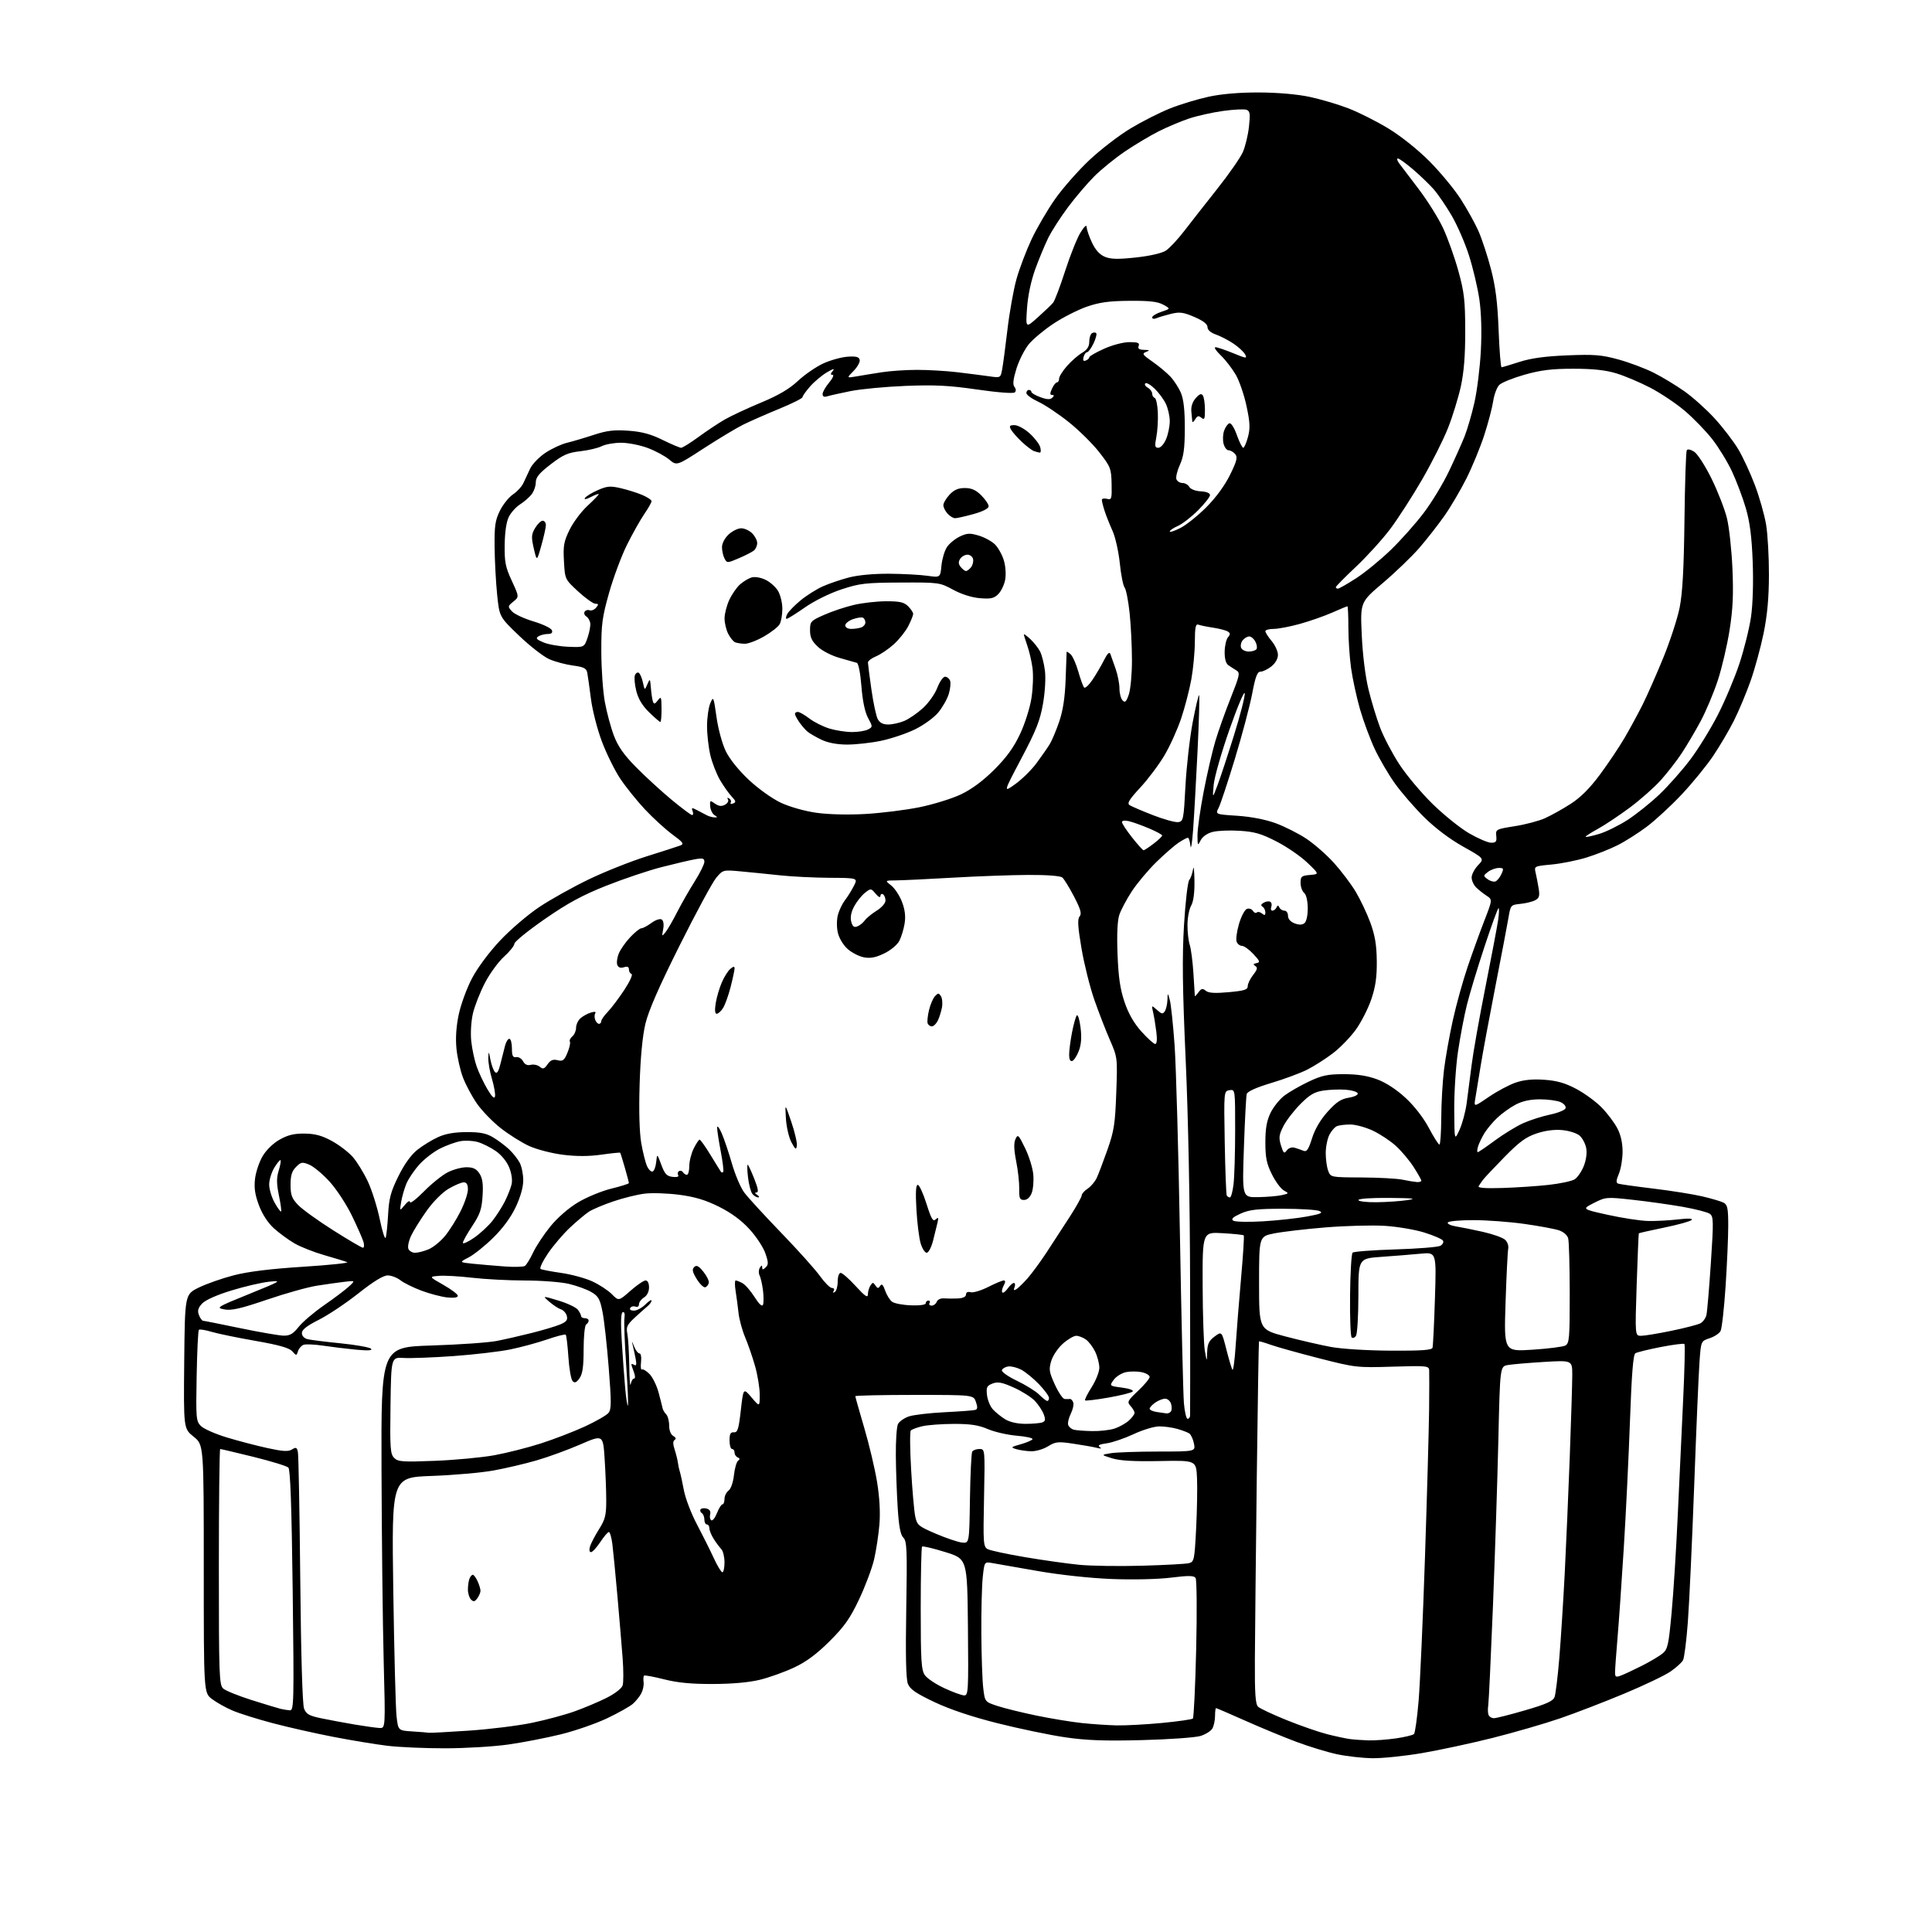 <?xml version="1.0" encoding="UTF-8" standalone="no"?>
<svg 
  version="1.1" 
  xmlns="http://www.w3.org/2000/svg" 
  xmlns:xlink="http://www.w3.org/1999/xlink" 
  xmlns:svg="http://www.w3.org/2000/svg"
  xmlns:rdf="http://www.w3.org/1999/02/22-rdf-syntax-ns#"
  xmlns:cc="http://creativecommons.org/ns#"
  xmlns:dc="http://purl.org/dc/elements/1.1/"
  viewBox="0 0 768 768"
  width="768"
  height="768"
>
<style>svg {background-color: white; }</style>"
<path stroke="none" fill="black" fill-rule="evenodd" d="M545.62,698.92C541.71,698.87 535.35,698.16 531.50,697.34C527.65,696.52 520.39,694.30 515.36,692.42C510.33,690.54 501.16,686.75 495.00,684.00C488.83,681.25 483.60,679.00 483.39,679.00C483.18,679.00 483.00,680.38 483.00,682.07C483.00,683.75 482.54,685.98 481.99,687.02C481.43,688.06 479.29,689.43 477.24,690.07C475.18,690.70 464.72,691.45 453.98,691.72C439.04,692.11 431.86,691.84 423.39,690.60C417.30,689.71 405.25,687.20 396.61,685.03C386.32,682.44 377.63,679.53 371.44,676.60C364.04,673.09 361.76,671.52 360.89,669.31C360.14,667.40 359.94,657.90 360.25,639.67C360.65,616.02 360.51,612.65 359.10,611.25C357.95,610.10 357.32,606.81 356.86,599.57C356.50,594.03 356.16,584.63 356.11,578.68C356.05,572.74 356.44,567.05 356.98,566.04C357.52,565.03 359.43,563.70 361.23,563.07C363.03,562.44 369.45,561.68 375.50,561.38C381.55,561.08 387.05,560.67 387.71,560.46C388.60,560.19 388.66,559.33 387.95,557.30C386.98,554.50 386.98,554.50 363.49,554.50C350.57,554.50 340.00,554.73 340.00,555.02C340.00,555.30 341.59,560.93 343.53,567.52C345.48,574.11 347.77,583.77 348.63,589.00C349.64,595.18 349.98,601.12 349.58,606.00C349.24,610.12 348.28,616.41 347.45,619.97C346.61,623.52 343.92,630.65 341.48,635.81C337.89,643.40 335.65,646.57 329.77,652.42C324.64,657.53 320.50,660.60 315.68,662.86C311.94,664.62 305.86,666.80 302.18,667.71C297.91,668.77 291.17,669.39 283.50,669.41C274.89,669.45 269.38,668.92 264.00,667.56C259.88,666.52 256.29,665.85 256.03,666.08C255.77,666.31 255.68,667.49 255.84,668.70C256.00,669.90 255.58,671.91 254.92,673.15C254.25,674.40 252.76,676.25 251.60,677.28C250.45,678.30 245.90,680.86 241.50,682.97C237.10,685.08 228.78,687.98 223.00,689.41C217.22,690.83 207.78,692.67 202.00,693.48C196.22,694.30 184.96,694.97 176.97,694.98C168.98,694.99 158.63,694.54 153.97,693.97C149.31,693.41 139.65,691.81 132.50,690.43C125.35,689.05 114.50,686.60 108.39,684.98C102.27,683.37 95.08,681.10 92.39,679.95C89.70,678.80 86.04,676.74 84.25,675.38C81.00,672.90 81.00,672.90 81.00,623.62C81.00,574.33 81.00,574.33 76.98,571.11C72.97,567.88 72.97,567.88 73.23,541.22C73.50,514.55 73.50,514.55 79.00,511.84C82.03,510.35 88.29,508.15 92.93,506.95C98.61,505.48 107.56,504.38 120.43,503.56C130.92,502.89 138.82,502.06 138.00,501.73C137.18,501.39 133.12,500.15 129.00,498.97C124.88,497.79 119.53,495.69 117.13,494.30C114.72,492.91 111.03,490.21 108.92,488.31C106.50,486.12 104.30,482.75 102.95,479.17C101.37,474.99 100.96,472.23 101.37,468.65C101.68,465.98 103.03,461.92 104.37,459.64C105.81,457.17 108.57,454.48 111.15,453.02C114.40,451.18 116.91,450.57 121.07,450.62C125.22,450.66 127.97,451.40 131.89,453.54C134.77,455.11 138.52,457.97 140.22,459.90C141.91,461.83 144.61,466.22 146.23,469.67C147.84,473.11 149.97,479.88 150.97,484.71C151.97,489.55 153.03,492.82 153.32,492.00C153.61,491.18 154.04,487.01 154.28,482.75C154.63,476.34 155.34,473.70 158.37,467.56C160.75,462.76 163.41,459.05 165.92,457.06C168.05,455.38 171.75,453.10 174.15,452.02C177.13,450.66 180.70,450.04 185.50,450.03C190.85,450.01 193.32,450.50 196.00,452.11C197.93,453.26 200.78,455.40 202.34,456.85C203.90,458.31 205.81,460.72 206.59,462.20C207.37,463.69 208.00,466.84 208.00,469.20C208.00,471.90 206.88,475.86 204.99,479.87C203.05,483.96 199.83,488.33 195.99,492.09C192.69,495.32 188.31,498.82 186.25,499.87C182.51,501.79 182.51,501.79 188.00,502.36C191.03,502.66 196.65,503.15 200.50,503.43C204.35,503.72 208.01,503.62 208.63,503.23C209.26,502.83 210.74,500.43 211.92,497.90C213.11,495.37 216.20,490.70 218.79,487.51C221.60,484.06 226.02,480.20 229.76,477.97C233.20,475.90 239.16,473.44 243.01,472.50C246.85,471.56 250.00,470.56 250.00,470.30C250.00,470.03 249.27,467.26 248.38,464.15C247.49,461.04 246.65,458.38 246.53,458.23C246.40,458.09 243.02,458.43 239.02,459.00C234.09,459.70 229.16,459.71 223.73,459.03C219.33,458.47 213.30,456.91 210.33,455.55C207.36,454.19 202.27,450.99 199.01,448.43C195.75,445.87 191.49,441.45 189.53,438.61C187.58,435.78 185.10,431.14 184.03,428.31C182.95,425.49 181.79,420.32 181.45,416.84C181.04,412.68 181.35,408.01 182.36,403.25C183.20,399.26 185.57,392.80 187.63,388.89C189.81,384.73 194.45,378.50 198.80,373.87C202.89,369.53 209.91,363.52 214.41,360.53C218.90,357.54 227.74,352.61 234.04,349.57C240.34,346.53 250.68,342.42 257.00,340.43C263.32,338.45 269.35,336.51 270.40,336.11C272.03,335.49 271.59,334.87 267.26,331.69C264.49,329.66 259.59,325.17 256.36,321.73C253.14,318.28 248.71,312.77 246.52,309.48C244.34,306.19 241.06,299.55 239.25,294.73C237.43,289.91 235.47,282.26 234.90,277.73C234.32,273.20 233.66,268.55 233.44,267.38C233.10,265.66 232.04,265.13 227.76,264.56C224.87,264.18 220.62,263.04 218.32,262.02C216.02,261.01 210.63,256.81 206.33,252.69C198.52,245.20 198.52,245.20 197.62,236.35C197.12,231.48 196.67,223.00 196.61,217.50C196.52,209.03 196.84,206.81 198.73,203.00C199.96,200.53 202.30,197.61 203.93,196.52C205.57,195.44 207.42,193.41 208.06,192.02C208.69,190.64 209.91,188.03 210.77,186.23C211.63,184.44 214.37,181.62 216.86,179.97C219.35,178.32 223.21,176.53 225.44,176.00C227.67,175.46 232.45,174.05 236.06,172.86C241.24,171.16 244.13,170.81 249.82,171.22C255.13,171.60 258.68,172.55 263.38,174.87C266.88,176.59 270.20,178.00 270.76,178.00C271.32,178.00 274.42,176.07 277.64,173.72C280.86,171.36 285.52,168.26 288.00,166.82C290.48,165.39 296.96,162.35 302.42,160.08C309.45,157.16 313.76,154.63 317.20,151.41C319.88,148.91 324.41,145.79 327.28,144.47C330.15,143.16 334.51,141.96 336.96,141.79C340.38,141.57 341.50,141.87 341.75,143.07C341.93,143.94 340.82,145.92 339.29,147.48C336.50,150.30 336.50,150.30 340.50,149.61C342.70,149.22 347.20,148.49 350.50,147.98C353.80,147.46 360.10,147.03 364.50,147.03C368.90,147.02 376.10,147.44 380.50,147.96C384.90,148.49 390.58,149.21 393.12,149.57C397.73,150.24 397.73,150.24 398.37,146.86C398.72,145.00 399.67,137.86 400.48,130.99C401.29,124.12 402.90,115.12 404.05,111.00C405.20,106.88 407.88,99.78 410.01,95.23C412.14,90.69 416.38,83.43 419.43,79.10C422.48,74.77 428.59,67.83 433.02,63.66C437.44,59.50 444.79,53.84 449.35,51.09C453.91,48.34 460.98,44.75 465.07,43.12C469.16,41.49 476.10,39.39 480.50,38.44C485.64,37.33 492.78,36.73 500.50,36.76C507.80,36.78 515.63,37.46 520.50,38.49C524.90,39.42 531.88,41.48 536.01,43.07C540.14,44.66 547.34,48.29 552.01,51.14C556.99,54.18 563.70,59.55 568.25,64.13C572.51,68.42 578.05,75.11 580.57,79.00C583.08,82.88 586.28,88.64 587.68,91.78C589.08,94.93 591.33,101.78 592.69,107.00C594.53,114.09 595.30,120.23 595.72,131.25C596.04,139.36 596.56,145.99 596.90,145.99C597.23,145.98 600.42,145.03 604.00,143.87C608.59,142.39 614.18,141.62 623.02,141.26C633.75,140.82 636.65,141.06 643.32,142.89C647.60,144.06 653.89,146.42 657.30,148.13C660.71,149.84 666.26,153.19 669.63,155.58C673.00,157.97 678.40,162.82 681.63,166.36C684.86,169.90 689.04,175.35 690.92,178.47C692.80,181.59 695.81,188.08 697.62,192.89C699.43,197.70 701.42,204.76 702.06,208.57C702.69,212.38 703.20,221.35 703.18,228.50C703.16,237.64 702.53,244.52 701.07,251.69C699.92,257.29 697.59,265.84 695.88,270.69C694.17,275.53 691.18,282.65 689.25,286.50C687.31,290.35 683.58,296.68 680.95,300.57C678.33,304.46 672.73,311.31 668.51,315.80C664.29,320.28 658.06,326.04 654.67,328.59C651.29,331.13 646.04,334.47 643.01,335.99C639.98,337.52 634.41,339.72 630.63,340.89C626.85,342.05 620.63,343.30 616.79,343.66C609.91,344.30 609.83,344.34 610.43,346.90C610.77,348.33 611.31,351.14 611.64,353.15C612.13,356.13 611.87,357.00 610.26,357.86C609.18,358.44 606.54,359.09 604.40,359.30C600.59,359.69 600.48,359.80 599.68,364.60C599.23,367.29 596.88,379.62 594.46,392.00C592.04,404.38 589.37,418.77 588.53,424.00C587.68,429.23 586.74,434.98 586.44,436.79C585.89,440.09 585.89,440.09 591.87,436.01C595.15,433.77 599.95,431.22 602.52,430.34C605.75,429.24 609.28,428.89 613.94,429.23C618.97,429.59 622.20,430.52 626.69,432.91C629.99,434.68 634.52,438.00 636.75,440.31C638.98,442.61 641.75,446.29 642.90,448.49C644.27,451.08 645.00,454.32 645.00,457.77C645.00,460.68 644.34,464.64 643.53,466.58C642.41,469.26 642.35,470.19 643.28,470.52C643.95,470.75 650.22,471.64 657.22,472.48C664.21,473.32 672.96,474.71 676.65,475.57C680.35,476.43 684.19,477.57 685.19,478.10C686.71,478.92 687.00,480.38 687.00,487.30C687.00,491.83 686.52,502.69 685.94,511.44C685.36,520.19 684.46,528.14 683.95,529.10C683.44,530.06 681.48,531.35 679.59,531.97C676.17,533.10 676.17,533.10 675.58,541.30C675.25,545.81 674.30,567.95 673.47,590.50C672.63,613.05 671.50,637.52 670.94,644.87C670.39,652.23 669.53,659.01 669.03,659.95C668.53,660.88 666.30,662.90 664.08,664.44C661.86,665.98 653.62,669.92 645.77,673.20C637.92,676.48 626.44,680.91 620.26,683.04C614.07,685.17 601.92,688.69 593.26,690.87C584.59,693.04 571.93,695.76 565.12,696.91C558.32,698.06 549.54,698.96 545.62,698.92zM544.00,691.83C546.48,691.90 551.38,691.54 554.89,691.04C558.41,690.53 561.65,689.75 562.08,689.31C562.52,688.86 563.35,682.88 563.93,676.00C564.50,669.12 565.64,643.48 566.45,619.00C567.27,594.52 568.00,568.20 568.09,560.50C568.17,552.80 568.18,545.67 568.12,544.66C568.01,542.95 567.04,542.85 553.56,543.27C539.43,543.71 538.82,543.64 524.31,539.93C516.17,537.84 507.52,535.43 505.09,534.56C502.67,533.69 500.59,533.10 500.47,533.24C500.35,533.38 499.95,558.02 499.58,588.00C499.22,617.98 498.88,650.30 498.83,659.84C498.77,673.35 499.05,677.46 500.12,678.46C500.88,679.17 506.00,681.57 511.50,683.79C517.00,686.01 524.20,688.51 527.50,689.35C530.80,690.19 534.85,691.06 536.50,691.29C538.15,691.51 541.52,691.76 544.00,691.83zM170.50,688.80C171.05,688.89 178.24,688.51 186.47,687.95C194.70,687.39 205.95,686.00 211.47,684.85C216.99,683.71 224.65,681.65 228.50,680.26C232.35,678.88 238.05,676.47 241.18,674.90C244.44,673.26 247.13,671.17 247.51,669.97C247.87,668.82 247.87,663.98 247.51,659.19C247.15,654.41 246.21,643.30 245.44,634.50C244.66,625.70 243.75,616.36 243.42,613.75C243.08,611.14 242.46,609.00 242.04,609.00C241.61,609.00 240.07,610.80 238.62,613.00C237.16,615.20 235.50,617.00 234.92,617.00C234.29,617.00 234.14,616.09 234.54,614.75C234.91,613.51 236.52,610.44 238.11,607.91C240.58,603.99 241.00,602.32 240.99,596.41C240.99,592.61 240.70,585.17 240.35,579.89C239.72,570.27 239.72,570.27 230.68,574.19C225.71,576.35 217.90,579.20 213.33,580.52C208.76,581.85 201.08,583.65 196.26,584.53C191.44,585.41 180.34,586.40 171.59,586.71C155.69,587.29 155.69,587.29 156.33,631.90C156.69,656.43 157.27,679.07 157.63,682.20C158.27,687.91 158.27,687.91 163.89,688.27C166.97,688.46 169.95,688.70 170.50,688.80zM150.86,686.90C153.22,687.00 153.22,687.00 152.52,660.25C152.13,645.54 151.75,611.45 151.66,584.50C151.50,535.50 151.50,535.50 171.50,534.86C182.50,534.51 194.20,533.70 197.50,533.04C200.80,532.39 207.08,530.96 211.46,529.85C215.84,528.75 220.87,527.24 222.64,526.51C225.15,525.46 225.74,524.71 225.32,523.11C225.03,521.99 223.99,520.81 223.01,520.50C222.04,520.20 219.96,518.84 218.39,517.49C215.55,515.05 215.55,515.05 222.02,517.01C225.59,518.08 229.06,519.74 229.75,520.67C230.44,521.61 231.00,522.75 231.00,523.19C231.00,523.64 231.68,524.00 232.50,524.00C233.32,524.00 234.00,524.42 234.00,524.94C234.00,525.46 233.55,526.16 233.00,526.50C232.45,526.84 232.00,531.27 232.00,536.34C232.00,543.21 231.59,546.14 230.38,547.86C229.18,549.58 228.48,549.88 227.64,549.04C227.01,548.41 226.25,544.11 225.95,539.48C225.64,534.84 225.16,530.83 224.89,530.56C224.62,530.29 221.27,531.14 217.45,532.46C213.63,533.78 207.04,535.56 202.80,536.43C198.57,537.29 188.44,538.47 180.30,539.06C172.16,539.64 163.25,539.98 160.50,539.81C155.50,539.50 155.50,539.50 155.23,558.66C154.99,575.71 155.15,578.00 156.69,579.55C158.23,581.08 160.03,581.21 172.96,580.70C180.96,580.38 191.53,579.38 196.46,578.49C201.38,577.59 209.71,575.49 214.96,573.80C220.20,572.12 228.10,569.08 232.50,567.05C236.90,565.01 241.12,562.59 241.88,561.66C243.05,560.24 243.06,557.46 241.98,543.74C241.28,534.81 240.17,524.80 239.51,521.51C238.50,516.36 237.86,515.24 235.05,513.60C233.25,512.55 229.24,511.09 226.14,510.36C223.04,509.63 215.18,509.02 208.67,509.02C202.16,509.01 192.71,508.51 187.67,507.92C182.63,507.33 176.70,506.99 174.50,507.17C170.50,507.50 170.50,507.50 176.25,510.76C179.41,512.55 182.00,514.51 182.00,515.11C182.00,515.80 180.43,516.03 177.75,515.75C175.41,515.49 170.83,514.29 167.56,513.07C164.30,511.85 160.52,509.98 159.18,508.93C157.83,507.87 155.55,507.00 154.11,507.00C152.36,507.00 148.47,509.38 142.51,514.10C137.57,518.01 130.49,522.74 126.77,524.62C122.02,527.01 120.00,528.59 120.00,529.90C120.00,531.02 120.91,532.01 122.25,532.34C123.49,532.65 129.45,533.40 135.50,534.00C141.55,534.61 146.95,535.58 147.50,536.14C148.19,536.85 146.30,536.96 141.50,536.51C137.65,536.14 131.73,535.42 128.34,534.91C124.96,534.41 121.49,534.26 120.63,534.59C119.78,534.92 118.80,536.05 118.46,537.11C117.87,539.00 117.82,539.00 116.18,537.16C114.96,535.80 110.93,534.66 101.50,533.01C94.35,531.76 86.50,530.14 84.05,529.41C81.60,528.67 79.35,528.32 79.05,528.62C78.75,528.92 78.35,537.19 78.17,547.00C77.86,563.84 77.95,564.95 79.87,566.87C80.99,567.99 85.64,570.04 90.20,571.42C94.77,572.80 102.03,574.70 106.35,575.64C112.50,576.98 114.61,577.10 116.08,576.18C117.69,575.18 118.03,575.33 118.42,577.25C118.68,578.49 119.10,601.33 119.36,628.00C119.64,657.69 120.23,677.53 120.86,679.17C121.71,681.39 122.86,682.04 127.69,683.05C130.89,683.71 136.88,684.83 141.00,685.53C145.12,686.22 149.56,686.84 150.86,686.90zM443.95,685.87C447.49,685.94 455.59,685.50 461.95,684.90C468.30,684.29 473.81,683.50 474.18,683.15C474.55,682.79 475.15,670.35 475.50,655.50C475.85,640.65 475.74,627.94 475.26,627.26C474.59,626.29 472.46,626.27 465.45,627.14C460.27,627.78 450.40,628.01 442.00,627.68C433.41,627.35 421.39,626.05 412.50,624.50C404.25,623.06 396.11,621.64 394.40,621.34C391.31,620.79 391.31,620.79 390.65,627.04C390.29,630.48 390.04,640.54 390.10,649.40C390.15,658.25 390.49,667.98 390.85,671.00C391.50,676.50 391.50,676.50 396.50,678.15C399.25,679.06 406.23,680.77 412.00,681.97C417.77,683.16 425.88,684.49 430.00,684.93C434.12,685.37 440.40,685.79 443.95,685.87zM593.86,683.01C594.76,683.01 600.37,681.59 606.33,679.85C614.74,677.40 617.34,676.22 617.96,674.60C618.39,673.44 619.25,666.42 619.86,659.00C620.47,651.58 621.43,636.50 622.00,625.50C622.56,614.50 623.46,593.58 624.01,579.00C624.55,564.42 624.99,549.85 625.00,546.61C625.00,540.72 625.00,540.72 613.75,541.39C607.56,541.77 601.10,542.32 599.39,542.62C596.29,543.17 596.29,543.17 595.62,572.33C595.25,588.38 594.28,618.15 593.47,638.50C592.65,658.85 591.81,676.60 591.60,677.94C591.38,679.28 591.43,680.96 591.71,681.69C591.99,682.41 592.95,683.00 593.86,683.01zM115.22,679.88C116.83,679.99 116.90,676.99 116.35,632.25C115.93,598.86 115.42,584.16 114.63,583.38C114.01,582.77 107.77,580.86 100.78,579.13C93.78,577.41 87.82,576.00 87.53,576.00C87.24,576.00 87.00,597.08 87.00,622.85C87.00,666.20 87.13,669.81 88.75,671.24C89.71,672.09 94.78,674.14 100.00,675.79C105.22,677.44 110.40,679.01 111.50,679.28C112.60,679.55 114.27,679.82 115.22,679.88zM383.27,673.95C384.92,674.00 385.01,672.25 384.77,646.85C384.50,619.70 384.50,619.70 375.79,616.98C370.99,615.49 366.83,614.50 366.54,614.80C366.24,615.09 366.00,626.18 366.00,639.44C366.00,660.21 366.23,663.88 367.65,665.91C368.55,667.20 372.04,669.53 375.40,671.08C378.75,672.64 382.29,673.93 383.27,673.95zM644.42,666.03C645.75,665.53 649.46,663.79 652.67,662.17C655.88,660.55 659.55,658.37 660.83,657.34C662.94,655.63 663.29,654.07 664.50,640.98C665.24,633.01 666.34,615.48 666.95,602.00C667.56,588.52 668.52,567.89 669.09,556.14C669.65,544.39 669.88,534.55 669.59,534.26C669.31,533.97 665.08,534.51 660.19,535.46C655.31,536.41 650.77,537.53 650.09,537.94C649.22,538.48 648.61,546.11 647.95,564.60C647.44,578.84 646.33,601.75 645.47,615.50C644.61,629.25 643.48,645.45 642.96,651.50C642.44,657.55 642.01,663.50 642.01,664.73C642.00,666.67 642.31,666.83 644.42,666.03zM189.74,635.35C188.73,636.72 188.22,636.82 187.24,635.84C186.56,635.16 186.00,633.38 186.00,631.88C186.00,630.39 186.27,628.45 186.61,627.58C186.94,626.71 187.54,626.00 187.95,626.00C188.35,626.00 189.20,627.15 189.84,628.55C190.48,629.95 191.00,631.66 191.00,632.36C191.00,633.05 190.43,634.40 189.74,635.35zM287.16,625.00C287.62,625.00 288.00,623.23 288.00,621.07C288.00,618.91 287.43,616.55 286.74,615.82C286.04,615.09 284.69,613.28 283.74,611.79C282.78,610.29 282.00,608.38 282.00,607.54C282.00,606.69 281.55,606.00 281.00,606.00C280.45,606.00 280.00,605.13 280.00,604.06C280.00,602.99 279.54,601.84 278.98,601.49C278.42,601.14 278.20,600.49 278.48,600.02C278.77,599.56 279.85,599.41 280.88,599.68C282.11,600.00 282.60,600.80 282.30,601.97C282.04,602.96 282.24,604.03 282.74,604.34C283.25,604.65 284.27,603.35 285.02,601.45C285.76,599.55 286.74,598.00 287.19,598.00C287.63,598.00 288.00,597.04 288.00,595.86C288.00,594.68 288.72,593.19 289.60,592.55C290.53,591.87 291.43,589.29 291.75,586.44C292.04,583.72 292.79,581.13 293.39,580.67C294.18,580.08 294.14,579.70 293.25,579.34C292.56,579.06 292.00,578.20 292.00,577.42C292.00,576.64 291.55,576.00 291.00,576.00C290.45,576.00 290.00,574.48 290.00,572.61C290.00,570.00 290.40,569.25 291.74,569.36C293.21,569.48 293.64,568.10 294.49,560.59C295.50,551.69 295.50,551.69 298.75,555.50C302.00,559.32 302.00,559.32 302.00,554.41C302.00,551.71 301.16,546.57 300.14,543.00C299.12,539.42 297.33,534.25 296.17,531.50C295.02,528.75 293.85,524.45 293.58,521.95C293.31,519.45 292.79,515.52 292.42,513.20C292.05,510.89 292.06,509.00 292.44,509.00C292.82,509.00 294.03,509.48 295.13,510.07C296.23,510.66 298.40,513.14 299.95,515.59C301.80,518.51 302.96,519.55 303.31,518.64C303.60,517.87 303.59,515.28 303.29,512.87C302.98,510.47 302.37,507.80 301.93,506.95C301.50,506.09 301.55,504.74 302.05,503.95C302.72,502.89 302.97,502.85 302.98,503.79C303.00,504.83 303.26,504.84 304.36,503.81C305.51,502.74 305.49,501.86 304.25,498.23C303.45,495.87 300.61,491.54 297.94,488.63C294.71,485.09 290.66,482.11 285.80,479.69C280.45,477.02 276.23,475.76 270.00,474.94C265.32,474.33 259.11,474.13 256.19,474.50C253.27,474.86 247.68,476.25 243.77,477.58C239.85,478.91 235.50,480.75 234.10,481.67C232.70,482.59 229.34,485.40 226.65,487.92C223.95,490.44 220.00,495.06 217.87,498.19C215.75,501.32 214.40,504.13 214.89,504.43C215.37,504.73 219.07,505.44 223.10,506.01C227.14,506.59 232.70,508.10 235.47,509.38C238.24,510.66 241.73,512.94 243.22,514.46C245.95,517.22 245.95,517.22 250.61,513.11C253.18,510.85 255.89,509.00 256.64,509.00C257.46,509.00 258.00,510.10 258.00,511.76C258.00,513.44 257.22,515.01 256.00,515.77C254.90,516.45 254.00,517.67 254.00,518.48C254.00,519.32 253.41,519.71 252.60,519.40C251.83,519.11 250.91,519.34 250.54,519.93C250.15,520.56 250.75,521.00 251.99,521.00C253.14,521.00 255.20,519.90 256.55,518.55C257.90,517.20 259.00,516.50 259.00,517.01C259.00,517.51 258.30,518.50 257.44,519.21C256.58,519.92 254.27,521.98 252.32,523.78C249.27,526.59 248.85,527.51 249.38,530.16C249.72,531.86 250.06,537.58 250.14,542.88C250.21,548.17 250.47,551.49 250.71,550.25C250.94,549.01 251.55,548.00 252.04,548.00C252.57,548.00 252.54,546.92 251.98,545.43C251.44,544.02 251.00,542.65 251.00,542.38C251.00,542.10 251.51,542.20 252.13,542.58C252.92,543.07 253.10,542.40 252.73,540.39C252.43,538.80 251.91,536.38 251.58,535.00C251.05,532.82 251.12,532.85 252.07,535.25C252.67,536.76 253.63,538.00 254.19,538.00C254.77,538.00 255.04,539.49 254.82,541.43C254.60,543.32 254.76,544.65 255.17,544.39C255.59,544.14 256.93,544.93 258.16,546.16C259.39,547.39 261.01,550.67 261.77,553.45C262.52,556.23 263.24,559.07 263.38,559.76C263.51,560.45 264.16,561.56 264.81,562.21C265.46,562.86 266.00,564.86 266.00,566.65C266.00,568.61 266.64,570.26 267.63,570.81C268.65,571.39 268.87,571.97 268.20,572.38C267.46,572.83 267.46,574.00 268.19,576.26C268.77,578.04 269.35,580.40 269.49,581.50C269.63,582.60 269.97,584.17 270.24,585.00C270.52,585.83 271.23,589.13 271.84,592.34C272.44,595.56 274.75,601.63 276.98,605.84C279.20,610.05 282.22,616.09 283.68,619.25C285.13,622.41 286.70,625.00 287.16,625.00zM453.94,622.40C462.98,622.15 471.38,621.69 472.59,621.39C474.69,620.86 474.84,620.15 475.48,607.67C475.85,600.42 476.01,591.35 475.83,587.50C475.50,580.50 475.50,580.50 461.00,580.79C450.77,580.99 445.20,580.67 442.07,579.70C437.64,578.32 437.64,578.32 441.57,577.67C443.73,577.31 452.19,577.02 460.38,577.01C475.25,577.00 475.25,577.00 474.61,573.80C474.26,572.04 473.41,570.24 472.73,569.80C472.06,569.37 469.93,568.56 468.00,568.01C466.07,567.46 462.86,567.01 460.86,567.01C458.86,567.00 454.25,568.39 450.61,570.10C446.97,571.80 442.16,573.44 439.92,573.74C437.00,574.13 436.22,574.55 437.17,575.23C438.08,575.87 437.71,575.97 436.00,575.54C434.62,575.19 430.44,574.45 426.71,573.90C420.57,572.98 419.60,573.08 416.59,574.94C414.76,576.07 411.74,576.96 409.88,576.90C408.02,576.85 405.38,576.47 404.00,576.06C401.66,575.36 401.77,575.24 405.71,574.13C408.02,573.48 410.15,572.57 410.43,572.12C410.71,571.66 407.92,571.03 404.22,570.72C400.52,570.41 395.33,569.22 392.67,568.08C388.99,566.50 385.76,566.01 379.17,566.02C374.40,566.04 368.76,566.45 366.63,566.95C364.50,567.44 362.44,568.22 362.05,568.67C361.66,569.13 361.72,576.14 362.19,584.25C362.65,592.36 363.38,600.69 363.81,602.75C364.54,606.26 365.06,606.70 372.04,609.69C376.14,611.44 380.81,613.01 382.40,613.19C385.31,613.50 385.31,613.50 385.57,595.78C385.72,586.04 386.13,577.60 386.48,577.03C386.83,576.46 388.12,576.00 389.34,576.00C391.56,576.00 391.56,576.00 391.17,595.40C390.79,613.56 390.89,614.87 392.64,615.81C393.66,616.36 400.35,617.79 407.50,619.00C414.65,620.21 424.32,621.57 429.00,622.03C433.68,622.49 444.90,622.66 453.94,622.40zM434.10,568.88C437.18,568.95 441.23,568.49 443.10,567.86C444.97,567.24 447.51,565.81 448.75,564.69C449.99,563.57 451.00,562.20 451.00,561.65C451.00,561.11 450.29,559.87 449.42,558.91C447.96,557.30 448.18,556.85 452.42,552.86C454.94,550.49 457.00,548.01 457.00,547.35C457.00,546.70 455.61,545.85 453.92,545.48C452.23,545.11 449.42,545.09 447.67,545.43C445.93,545.78 443.70,547.16 442.73,548.49C440.96,550.93 440.96,550.93 446.04,551.60C448.98,551.99 450.75,552.65 450.24,553.16C449.76,553.64 445.41,554.73 440.57,555.57C435.73,556.42 431.58,556.91 431.34,556.67C431.09,556.43 432.27,554.07 433.95,551.42C435.63,548.77 437.00,545.30 437.00,543.71C437.00,542.11 436.27,539.26 435.37,537.37C434.47,535.48 432.80,533.27 431.65,532.47C430.50,531.66 428.77,531.00 427.81,531.00C426.85,531.00 424.48,532.39 422.55,534.09C420.60,535.80 418.52,538.89 417.89,540.98C416.88,544.34 417.05,545.42 419.32,550.39C420.73,553.47 422.48,556.05 423.19,556.12C423.91,556.18 424.85,556.18 425.28,556.11C425.71,556.04 426.31,556.64 426.62,557.45C426.93,558.26 426.49,560.31 425.64,562.01C424.80,563.71 424.34,565.73 424.64,566.49C424.93,567.26 425.92,568.08 426.84,568.33C427.75,568.57 431.02,568.82 434.10,568.88zM407.67,566.00C410.51,566.00 413.52,565.74 414.36,565.41C415.57,564.95 415.68,564.28 414.88,562.16C414.33,560.70 412.73,558.30 411.34,556.84C409.94,555.38 406.19,553.01 403.00,551.58C398.34,549.49 396.68,549.17 394.57,549.97C392.30,550.84 392.00,551.44 392.34,554.51C392.55,556.45 393.58,559.00 394.61,560.16C395.65,561.33 397.85,563.12 399.50,564.14C401.40,565.32 404.39,565.99 407.67,566.00zM472.08,564.00C472.59,564.00 473.04,563.44 473.08,562.75C473.13,562.06 473.13,538.33 473.08,510.00C473.03,478.86 472.34,443.85 471.33,421.44C470.05,392.88 469.90,380.56 470.66,367.75C471.21,358.61 472.14,350.53 472.74,349.81C473.33,349.09 474.02,347.15 474.26,345.50C474.50,343.85 474.75,345.88 474.81,350.00C474.89,354.86 474.43,358.38 473.50,360.00C472.71,361.38 472.05,364.80 472.04,367.60C472.02,370.41 472.42,374.01 472.94,375.60C473.46,377.20 474.12,382.32 474.41,387.00C474.70,391.68 474.95,395.70 474.97,395.94C474.99,396.18 475.63,395.53 476.39,394.48C477.54,392.91 478.05,392.80 479.30,393.84C480.41,394.75 482.91,394.91 488.41,394.41C494.67,393.84 496.00,393.42 496.00,392.00C496.00,391.05 496.97,389.04 498.15,387.54C499.82,385.41 500.01,384.63 499.00,384.00C498.03,383.40 498.15,383.12 499.49,382.85C501.03,382.55 500.85,382.05 498.24,379.25C496.57,377.46 494.53,376.00 493.71,376.00C492.89,376.00 491.93,375.26 491.58,374.35C491.23,373.44 491.65,370.27 492.51,367.30C493.38,364.33 494.79,361.64 495.64,361.31C496.50,360.98 497.58,361.32 498.05,362.08C498.51,362.83 499.21,363.12 499.60,362.73C500.00,362.34 500.92,362.52 501.66,363.13C502.68,363.98 503.00,363.88 503.00,362.68C503.00,361.82 502.49,360.80 501.87,360.42C501.10,359.94 501.26,359.43 502.38,358.81C503.28,358.30 504.44,358.16 504.96,358.48C505.49,358.80 505.66,359.72 505.35,360.53C505.04,361.34 505.25,362.00 505.81,362.00C506.37,362.00 507.10,361.44 507.42,360.75C507.88,359.75 508.12,359.75 508.58,360.75C508.90,361.44 509.80,362.00 510.58,362.00C511.36,362.00 512.00,362.91 512.00,364.02C512.00,365.29 512.98,366.42 514.62,367.05C516.43,367.73 517.65,367.70 518.56,366.95C519.34,366.30 519.87,363.84 519.85,360.97C519.82,358.04 519.25,355.62 518.40,354.92C517.63,354.28 517.00,352.49 517.00,350.94C517.00,348.41 517.38,348.09 520.74,347.81C524.47,347.50 524.47,347.50 519.67,342.91C517.04,340.39 511.54,336.61 507.47,334.52C501.43,331.41 498.71,330.62 492.78,330.25C488.77,330.00 483.93,330.20 482.00,330.71C479.89,331.26 478.01,332.59 477.26,334.06C476.11,336.35 476.03,336.22 476.02,332.00C476.02,329.52 477.12,321.75 478.47,314.73C479.82,307.70 481.90,298.70 483.08,294.73C484.26,290.75 487.01,283.00 489.20,277.51C492.80,268.45 493.02,267.42 491.50,266.51C490.58,265.95 489.14,265.02 488.29,264.43C487.30,263.73 486.78,261.84 486.82,259.10C486.85,256.77 487.44,254.18 488.12,253.35C489.13,252.14 489.11,251.68 488.02,251.01C487.28,250.55 484.66,249.88 482.21,249.51C479.75,249.14 477.13,248.60 476.37,248.31C475.29,247.90 474.99,249.33 474.97,255.14C474.95,259.19 474.32,265.88 473.58,270.00C472.84,274.12 471.03,281.10 469.56,285.50C468.09,289.90 465.10,296.53 462.91,300.23C460.73,303.92 456.40,309.70 453.29,313.05C448.80,317.91 447.93,319.35 449.07,320.08C449.86,320.58 454.04,322.37 458.36,324.05C462.68,325.73 467.18,326.97 468.36,326.81C470.39,326.52 470.54,325.77 471.23,312.50C471.64,304.80 472.93,293.42 474.10,287.20C475.28,280.99 476.43,276.10 476.67,276.33C476.90,276.57 476.62,286.61 476.04,298.63C475.45,310.66 474.66,324.77 474.27,330.00C473.88,335.23 473.41,338.04 473.22,336.25C473.03,334.46 472.56,333.00 472.19,333.01C471.81,333.01 470.16,333.90 468.52,334.97C466.89,336.05 462.89,339.54 459.63,342.72C456.38,345.90 452.01,351.12 449.91,354.32C447.82,357.52 445.58,361.74 444.94,363.69C444.18,365.98 443.93,371.54 444.24,379.37C444.59,388.47 445.28,393.20 447.02,398.33C448.59,402.96 450.75,406.73 453.76,410.08C456.19,412.78 458.65,415.00 459.22,415.00C459.87,415.00 460.04,413.23 459.67,410.25C459.35,407.64 458.77,404.15 458.40,402.50C457.71,399.50 457.71,399.50 459.92,401.46C461.80,403.13 462.26,403.21 463.05,401.96C463.55,401.16 464.02,399.15 464.07,397.50C464.18,394.50 464.18,394.50 465.01,397.50C465.47,399.15 466.33,407.25 466.92,415.50C467.50,423.75 468.46,457.73 469.04,491.00C469.62,524.27 470.33,554.31 470.62,557.75C470.92,561.19 471.57,564.00 472.08,564.00zM463.69,561.85C464.35,561.93 465.16,561.55 465.51,560.99C465.85,560.44 465.84,559.09 465.50,557.99C465.15,556.90 464.10,556.00 463.16,556.00C462.21,556.00 460.44,556.70 459.22,557.56C458.00,558.41 457.00,559.51 457.00,559.99C457.00,560.47 458.24,561.05 459.75,561.28C461.26,561.51 463.04,561.77 463.69,561.85zM249.59,558.74C249.82,558.52 249.51,551.22 248.91,542.53C248.31,533.84 248.00,525.48 248.22,523.97C248.47,522.27 248.21,521.37 247.55,521.62C246.81,521.90 246.69,525.58 247.17,533.27C247.55,539.44 248.15,547.80 248.52,551.82C248.89,555.85 249.37,558.96 249.59,558.74zM416.25,556.89C416.66,556.95 417.00,556.42 417.00,555.70C417.00,554.99 415.19,552.52 412.98,550.21C410.76,547.91 407.58,545.32 405.91,544.45C404.23,543.59 401.92,543.02 400.76,543.19C399.60,543.36 398.48,544.03 398.27,544.67C398.06,545.32 400.74,547.21 404.23,548.87C407.72,550.54 411.68,553.00 413.04,554.34C414.39,555.69 415.84,556.84 416.25,556.89zM491.19,535.00C491.57,529.23 492.54,517.08 493.35,508.00C494.16,498.93 494.64,491.31 494.41,491.08C494.19,490.86 490.40,490.46 486.00,490.21C478.00,489.74 478.00,489.74 478.07,511.12C478.11,522.88 478.51,534.52 478.95,537.00C479.75,541.50 479.75,541.50 479.87,537.44C479.97,534.22 480.59,532.94 482.83,531.28C485.66,529.19 485.66,529.19 487.48,536.34C488.48,540.28 489.57,543.95 489.90,544.50C490.23,545.05 490.81,540.77 491.19,535.00zM552.78,536.91C565.00,536.98 569.16,536.69 569.45,535.75C569.66,535.06 570.09,526.24 570.41,516.13C571.00,497.77 571.00,497.77 564.75,498.36C561.31,498.69 554.34,499.25 549.25,499.61C540.00,500.26 540.00,500.26 539.98,514.88C539.98,522.92 539.55,530.16 539.04,530.97C538.53,531.78 537.75,532.08 537.30,531.64C536.86,531.19 536.58,523.61 536.67,514.79C536.77,505.97 537.22,498.39 537.67,497.95C538.13,497.51 545.78,496.93 554.68,496.66C563.58,496.39 571.63,495.74 572.57,495.22C573.51,494.69 573.97,493.77 573.60,493.16C573.22,492.55 569.90,491.11 566.21,489.96C562.52,488.80 555.43,487.60 550.45,487.29C545.47,486.98 534.90,487.26 526.95,487.91C519.00,488.56 509.80,489.64 506.50,490.30C500.50,491.50 500.50,491.50 500.50,510.00C500.50,528.50 500.50,528.50 511.00,531.26C516.77,532.78 524.88,534.65 529.00,535.42C533.28,536.22 543.49,536.86 552.78,536.91zM609.18,536.53C615.40,536.13 621.29,535.38 622.25,534.87C623.83,534.02 624.00,531.98 623.99,514.21C623.98,503.37 623.71,493.51 623.38,492.29C623.03,490.97 621.53,489.67 619.64,489.05C617.92,488.48 611.77,487.35 606.00,486.53C600.23,485.71 591.14,485.03 585.81,485.02C580.48,485.01 575.85,485.43 575.53,485.95C575.21,486.47 576.64,487.17 578.72,487.51C580.80,487.84 585.65,488.82 589.50,489.69C593.35,490.56 597.28,491.94 598.23,492.77C599.22,493.63 599.78,495.19 599.54,496.39C599.31,497.55 598.83,507.22 598.48,517.88C597.85,537.27 597.85,537.27 609.18,536.53zM112.71,530.94C115.22,530.99 116.52,530.24 118.71,527.47C120.24,525.53 124.79,521.66 128.80,518.87C132.82,516.09 137.27,512.73 138.69,511.42C141.27,509.02 141.27,509.02 136.88,509.54C134.47,509.83 129.57,510.52 126.00,511.08C122.42,511.63 113.49,514.13 106.14,516.64C95.65,520.21 92.01,521.04 89.19,520.51C85.74,519.86 86.12,519.62 99.05,514.38C111.82,509.20 112.22,508.95 107.00,509.50C103.97,509.81 97.21,511.39 91.96,513.00C86.08,514.80 81.61,516.81 80.31,518.21C78.72,519.95 78.42,521.04 79.08,522.75C79.55,523.99 80.29,525.01 80.72,525.03C81.15,525.04 87.80,526.36 95.50,527.97C103.20,529.57 110.94,530.90 112.71,530.94zM652.36,531.00C653.69,531.00 659.12,530.11 664.43,529.01C669.73,527.92 674.91,526.58 675.92,526.04C676.94,525.50 678.02,524.03 678.32,522.78C678.63,521.52 679.42,512.22 680.09,502.10C681.20,485.43 681.16,483.59 679.70,482.52C678.81,481.87 673.90,480.61 668.79,479.71C663.68,478.82 654.75,477.56 648.94,476.93C638.61,475.79 638.28,475.82 633.59,478.20C628.81,480.63 628.81,480.63 639.15,482.92C644.84,484.18 651.98,485.27 655.00,485.35C658.02,485.43 663.41,485.16 666.96,484.74C671.19,484.25 673.07,484.33 672.43,484.97C671.89,485.51 666.99,486.87 661.54,487.99C656.09,489.11 651.56,490.14 651.46,490.26C651.36,490.39 650.97,499.61 650.60,510.75C649.94,531.00 649.94,531.00 652.36,531.00zM362.14,518.89C365.71,519.02 368.00,518.69 368.00,518.05C368.00,517.47 368.48,517.00 369.06,517.00C369.64,517.00 369.84,517.45 369.50,518.00C369.16,518.55 369.54,519.00 370.33,519.00C371.13,519.00 372.05,518.31 372.38,517.46C372.71,516.60 373.97,516.01 375.23,516.12C376.48,516.22 378.96,516.24 380.75,516.16C382.80,516.06 384.00,515.48 384.00,514.59C384.00,513.71 384.70,513.37 385.87,513.68C386.90,513.95 390.03,513.00 392.84,511.58C395.64,510.16 398.41,509.00 399.00,509.00C399.74,509.00 399.73,509.64 398.95,511.09C398.34,512.23 398.11,513.44 398.44,513.78C398.77,514.11 399.74,513.39 400.58,512.19C401.42,510.99 402.52,510.00 403.03,510.00C403.53,510.00 403.65,510.75 403.30,511.66C402.83,512.89 403.02,513.11 404.01,512.49C404.75,512.03 406.74,510.10 408.43,508.20C410.12,506.30 413.52,501.66 416.00,497.90C418.48,494.13 422.64,487.73 425.25,483.68C427.86,479.63 430.00,475.80 430.00,475.18C430.00,474.56 431.06,473.35 432.35,472.51C433.64,471.66 435.27,469.74 435.97,468.24C436.67,466.73 438.59,461.68 440.24,457.00C442.85,449.58 443.29,446.72 443.73,434.44C444.24,420.48 444.22,420.33 441.22,413.44C439.55,409.62 436.77,402.45 435.04,397.50C433.30,392.55 431.00,383.38 429.93,377.11C428.44,368.36 428.26,365.40 429.15,364.32C430.07,363.21 429.60,361.52 426.95,356.40C425.09,352.82 422.99,349.41 422.28,348.82C421.50,348.17 416.10,347.76 408.74,347.80C402.01,347.83 388.40,348.32 378.50,348.90C368.60,349.47 358.53,349.95 356.12,349.97C351.73,350.00 351.73,350.00 354.29,352.01C355.69,353.12 357.61,356.03 358.55,358.50C359.73,361.58 360.06,364.25 359.60,367.09C359.24,369.36 358.29,372.47 357.50,374.00C356.68,375.58 354.07,377.76 351.49,379.00C348.13,380.63 346.01,381.04 343.42,380.55C341.49,380.19 338.56,378.68 336.90,377.20C335.17,375.64 333.53,372.89 333.04,370.70C332.55,368.51 332.58,365.49 333.11,363.57C333.62,361.73 334.86,359.17 335.87,357.87C336.89,356.56 338.47,354.04 339.38,352.25C341.05,349.00 341.05,349.00 329.78,348.94C323.57,348.90 314.68,348.46 310.00,347.95C305.32,347.45 298.33,346.74 294.45,346.39C287.43,345.74 287.38,345.76 284.71,348.93C283.23,350.69 276.69,362.79 270.18,375.81C261.95,392.26 257.79,401.79 256.55,407.00C255.40,411.86 254.59,420.35 254.26,431.12C253.94,441.59 254.18,450.21 254.91,454.40C255.55,458.06 256.58,462.18 257.21,463.55C257.83,464.93 258.83,465.89 259.42,465.70C260.02,465.50 260.66,463.81 260.85,461.92C261.20,458.50 261.20,458.50 262.87,463.00C264.25,466.71 265.05,467.56 267.38,467.83C269.10,468.02 269.97,467.76 269.59,467.15C269.25,466.59 269.39,465.87 269.91,465.55C270.44,465.23 271.14,465.42 271.49,465.98C271.84,466.54 272.54,467.00 273.06,467.00C273.58,467.00 274.00,465.44 274.00,463.54C274.00,461.64 274.79,458.50 275.75,456.57C276.71,454.63 277.77,453.04 278.11,453.02C278.44,453.01 280.43,455.81 282.52,459.25C284.61,462.69 286.48,465.69 286.66,465.92C286.85,466.15 287.22,466.11 287.49,465.85C287.75,465.58 287.30,461.86 286.49,457.59C285.67,453.32 285.03,449.08 285.07,448.16C285.11,447.25 285.93,448.30 286.89,450.50C287.85,452.70 289.67,458.10 290.94,462.50C292.20,466.90 294.40,472.07 295.82,474.00C297.24,475.93 303.84,483.12 310.48,490.00C317.13,496.88 324.09,504.64 325.95,507.25C327.82,509.86 329.96,512.00 330.73,512.00C331.52,512.00 331.81,512.49 331.40,513.15C330.96,513.87 331.13,514.04 331.85,513.60C332.48,513.20 333.00,511.33 333.00,509.44C333.00,507.46 333.50,506.00 334.18,506.00C334.83,506.00 337.52,508.36 340.16,511.25C343.92,515.35 344.98,516.06 345.00,514.50C345.02,513.40 345.47,511.82 346.02,511.00C346.89,509.67 347.11,509.67 348.00,511.00C348.82,512.24 349.15,512.26 349.87,511.15C350.51,510.16 351.04,510.66 351.86,513.04C352.48,514.82 353.73,516.82 354.64,517.48C355.54,518.14 358.92,518.78 362.14,518.89zM280.36,511.71C279.73,511.92 278.21,510.46 276.98,508.47C275.25,505.66 275.02,504.59 275.95,503.68C276.87,502.77 277.71,503.19 279.58,505.50C280.92,507.15 281.90,509.14 281.76,509.92C281.62,510.70 280.99,511.51 280.36,511.71zM165.00,498.00C166.14,498.00 168.55,497.38 170.36,496.62C172.17,495.87 175.09,493.51 176.86,491.37C178.62,489.24 181.40,484.84 183.03,481.59C184.67,478.34 186.00,474.40 186.00,472.84C186.00,470.86 185.50,470.00 184.34,470.00C183.42,470.00 180.74,471.13 178.37,472.52C175.85,474.00 172.23,477.62 169.63,481.27C167.19,484.70 164.41,489.15 163.46,491.16C162.50,493.17 161.99,495.53 162.33,496.41C162.66,497.28 163.87,498.00 165.00,498.00zM368.38,498.00C367.67,498.00 366.59,496.31 365.97,494.25C365.35,492.19 364.59,486.11 364.29,480.75C363.90,474.03 364.07,471.00 364.82,471.00C365.42,471.00 366.98,474.37 368.28,478.48C370.19,484.56 370.88,485.73 371.94,484.73C373.01,483.73 373.14,483.97 372.68,486.00C372.36,487.38 371.56,490.64 370.89,493.25C370.21,495.86 369.09,498.00 368.38,498.00zM144.27,496.00C144.74,496.00 144.85,494.99 144.51,493.75C144.16,492.51 142.10,487.81 139.92,483.31C137.74,478.81 133.73,472.68 131.00,469.69C128.27,466.70 124.64,463.68 122.95,462.98C120.16,461.82 119.64,461.91 117.68,463.88C116.03,465.52 115.50,467.25 115.50,470.96C115.50,475.05 116.00,476.39 118.50,479.00C120.14,480.72 126.42,485.25 132.45,489.06C138.47,492.88 143.79,496.00 144.27,496.00zM188.40,492.07C190.82,490.40 194.13,487.35 195.77,485.27C197.40,483.20 199.63,479.70 200.73,477.50C201.82,475.30 203.01,472.28 203.37,470.79C203.75,469.18 203.38,466.48 202.43,464.13C201.49,461.77 199.33,459.11 197.09,457.56C195.02,456.13 191.79,454.51 189.92,453.98C188.05,453.44 184.94,453.29 183.01,453.64C181.08,453.99 177.45,455.30 174.94,456.56C172.43,457.82 168.72,460.67 166.71,462.90C164.69,465.13 162.38,468.55 161.56,470.50C160.75,472.45 159.81,475.73 159.47,477.77C158.85,481.50 158.85,481.50 160.91,479.00C162.10,477.55 162.96,477.07 162.98,477.86C162.99,478.61 165.48,476.70 168.50,473.63C171.53,470.55 175.79,467.13 177.96,466.02C180.14,464.91 183.50,464.00 185.44,464.00C188.09,464.00 189.36,464.62 190.59,466.50C191.82,468.37 192.13,470.63 191.83,475.40C191.49,480.73 190.80,482.73 187.71,487.38C185.67,490.46 184.00,493.45 184.00,494.03C184.00,494.62 185.98,493.73 188.40,492.07zM502.00,485.50C507.77,485.16 515.65,484.30 519.50,483.59C525.05,482.57 526.09,482.11 524.50,481.40C523.40,480.91 516.86,480.50 509.97,480.50C499.76,480.50 496.65,480.86 493.18,482.42C490.12,483.80 489.29,484.59 490.21,485.23C490.92,485.72 496.23,485.84 502.00,485.50zM111.74,481.59C111.95,481.38 111.56,478.49 110.87,475.17C109.92,470.53 109.89,468.25 110.78,465.36C111.42,463.29 111.75,461.42 111.52,461.19C111.29,460.96 110.19,462.29 109.06,464.14C107.93,465.99 107.01,469.01 107.00,470.86C107.00,472.71 107.98,475.97 109.18,478.10C110.38,480.23 111.53,481.81 111.74,481.59zM547.25,477.91C551.24,477.86 556.75,477.48 559.50,477.06C563.43,476.46 561.87,476.28 552.25,476.19C545.03,476.13 540.00,476.48 540.00,477.04C540.00,477.57 543.23,477.96 547.25,477.91zM407.06,477.00C405.36,477.00 405.09,476.35 405.16,472.58C405.21,470.15 404.67,465.23 403.95,461.63C403.05,457.09 402.96,454.41 403.65,452.85C404.59,450.76 404.86,451.01 407.48,456.38C409.04,459.55 410.50,464.25 410.74,466.82C410.98,469.40 410.70,472.74 410.11,474.25C409.45,475.97 408.31,477.00 407.06,477.00zM301.37,475.98C300.75,475.99 299.72,475.37 299.09,474.61C298.45,473.84 297.66,470.80 297.33,467.86C296.99,464.91 296.97,462.73 297.28,463.00C297.58,463.27 298.76,465.86 299.90,468.75C301.37,472.47 301.61,474.00 300.74,474.02C299.93,474.03 300.02,474.37 301.00,475.00C301.82,475.53 301.99,475.98 301.37,475.98zM488.92,476.00C489.36,476.00 490.01,473.64 490.35,470.75C490.70,467.86 490.99,458.19 490.99,449.26C491.00,433.01 491.00,433.01 488.75,433.37C486.50,433.72 486.50,433.72 486.85,454.11C487.05,465.32 487.41,474.84 487.66,475.25C487.91,475.66 488.48,476.00 488.92,476.00zM500.14,475.88C503.64,475.82 507.85,475.46 509.50,475.09C512.42,474.44 512.44,474.39 510.35,473.23C509.16,472.57 507.03,469.69 505.60,466.82C503.50,462.60 503.00,460.18 503.00,454.12C503.00,448.61 503.54,445.51 505.05,442.40C506.18,440.07 508.64,436.99 510.52,435.55C512.40,434.12 516.77,431.61 520.22,429.97C525.49,427.48 527.74,427.00 534.21,427.00C539.58,427.00 543.62,427.63 547.50,429.08C550.99,430.39 555.20,433.15 558.78,436.47C562.22,439.65 565.90,444.41 568.00,448.38C569.92,452.01 571.81,454.99 572.19,454.99C572.56,455.00 572.89,450.24 572.92,444.43C572.94,438.62 573.44,429.95 574.02,425.18C574.61,420.41 576.20,411.50 577.56,405.39C578.92,399.28 581.54,389.83 583.39,384.39C585.23,378.95 588.22,370.70 590.02,366.05C593.30,357.61 593.30,357.61 590.92,356.05C589.61,355.20 587.75,353.71 586.77,352.75C585.80,351.79 585.00,350.01 585.00,348.80C585.00,347.60 586.15,345.41 587.55,343.95C590.09,341.29 590.09,341.29 581.57,336.51C576.20,333.49 570.45,329.14 566.03,324.76C562.18,320.93 556.98,314.92 554.47,311.40C551.96,307.89 548.37,301.75 546.49,297.76C544.62,293.76 541.97,286.62 540.61,281.89C539.26,277.15 537.66,269.81 537.07,265.57C536.48,261.32 536.00,254.06 536.00,249.43C536.00,244.79 535.83,241.00 535.62,241.00C535.42,241.00 532.69,242.13 529.57,243.51C526.45,244.89 520.66,246.92 516.71,248.01C512.77,249.11 508.07,250.00 506.27,250.00C504.47,250.00 503.00,250.42 503.00,250.92C503.00,251.43 504.12,253.18 505.50,254.82C506.88,256.45 508.00,258.93 508.00,260.32C508.00,261.87 506.97,263.66 505.37,264.93C503.92,266.07 501.98,267.00 501.07,267.00C499.78,267.00 499.05,268.94 497.76,275.75C496.84,280.56 493.77,292.15 490.93,301.50C488.09,310.85 485.17,319.67 484.43,321.11C483.10,323.71 483.10,323.71 491.80,324.28C497.18,324.63 502.99,325.75 507.02,327.21C510.60,328.52 516.12,331.30 519.28,333.39C522.44,335.49 527.38,339.82 530.26,343.01C533.14,346.21 537.02,351.34 538.88,354.42C540.73,357.50 543.37,363.05 544.73,366.76C546.58,371.82 547.22,375.61 547.29,382.00C547.36,388.34 546.81,392.19 545.14,397.16C543.91,400.82 541.15,406.25 539.02,409.23C536.89,412.21 532.75,416.48 529.82,418.71C526.89,420.95 522.25,423.90 519.50,425.27C516.75,426.64 510.35,429.01 505.27,430.53C499.34,432.31 495.88,433.87 495.59,434.90C495.35,435.78 494.84,445.39 494.47,456.25C493.78,476.00 493.78,476.00 500.14,475.88zM597.33,472.24C602.92,472.06 611.19,471.51 615.69,471.00C620.20,470.50 624.81,469.51 625.93,468.81C627.05,468.11 628.68,465.75 629.56,463.57C630.51,461.19 630.91,458.33 630.55,456.43C630.23,454.70 629.07,452.47 627.99,451.49C626.90,450.50 623.84,449.50 621.12,449.24C617.95,448.93 614.33,449.39 610.86,450.55C606.60,451.96 603.97,453.89 598.00,459.98C593.88,464.19 590.03,468.27 589.46,469.06C588.88,469.85 588.13,470.96 587.78,471.53C587.36,472.22 590.51,472.46 597.33,472.24zM563.25,469.89C564.21,469.95 565.00,469.70 565.00,469.34C565.00,468.97 563.62,466.52 561.93,463.89C560.24,461.26 557.04,457.46 554.82,455.46C552.60,453.45 548.47,450.73 545.64,449.41C542.81,448.10 538.85,447.02 536.83,447.01C534.81,447.00 532.44,447.28 531.54,447.62C530.65,447.96 529.27,449.52 528.46,451.07C527.66,452.63 527.00,455.92 527.00,458.39C527.00,460.85 527.44,464.02 527.98,465.43C528.95,467.99 528.99,468.00 541.23,468.06C547.98,468.09 555.30,468.49 557.50,468.94C559.70,469.40 562.29,469.82 563.25,469.89zM511.51,457.32C512.21,456.36 513.48,455.91 514.60,456.23C515.65,456.53 517.24,457.08 518.14,457.45C519.44,457.99 520.13,456.99 521.55,452.50C522.69,448.86 524.89,445.11 527.75,441.93C531.19,438.10 533.08,436.85 536.13,436.36C538.37,436.00 539.92,435.25 539.71,434.62C539.51,434.00 537.35,433.35 534.92,433.18C532.49,433.00 528.50,433.15 526.05,433.52C522.53,434.04 520.62,435.17 516.93,438.88C514.36,441.46 511.32,445.41 510.18,447.65C508.41,451.12 508.26,452.25 509.21,455.33C510.17,458.46 510.48,458.73 511.51,457.32zM587.43,458.00C587.74,458.00 590.81,455.91 594.25,453.36C597.69,450.81 602.75,447.72 605.50,446.48C608.25,445.25 613.05,443.72 616.16,443.07C619.28,442.42 622.06,441.30 622.33,440.57C622.62,439.82 621.77,438.76 620.37,438.12C619.02,437.51 615.33,437.00 612.19,437.00C608.31,437.00 605.19,437.68 602.49,439.10C600.29,440.26 597.01,442.62 595.18,444.35C593.36,446.08 591.05,448.85 590.05,450.50C589.05,452.15 587.92,454.51 587.55,455.75C587.17,456.99 587.12,458.00 587.43,458.00zM316.76,455.46C316.49,457.19 316.16,456.98 314.61,454.09C313.60,452.21 312.61,447.94 312.41,444.59C312.03,438.50 312.03,438.50 314.56,445.96C315.95,450.06 316.94,454.33 316.76,455.46zM580.17,449.15C581.27,446.76 582.54,442.03 583.01,438.65C583.47,435.27 584.36,428.45 584.97,423.50C585.58,418.55 588.05,404.60 590.46,392.50C592.86,380.40 595.15,368.36 595.53,365.75C595.91,363.14 595.99,361.00 595.70,361.00C595.40,361.00 592.90,367.86 590.13,376.25C587.35,384.64 584.19,395.10 583.10,399.50C582.01,403.90 580.42,412.28 579.56,418.13C578.70,423.97 578.04,434.32 578.08,441.13C578.17,453.50 578.17,453.50 580.17,449.15zM196.78,435.82C196.96,434.90 196.42,431.78 195.56,428.89C194.70,426.00 194.05,422.26 194.11,420.57C194.22,417.68 194.27,417.72 194.97,421.30C195.37,423.39 196.19,425.59 196.78,426.18C197.55,426.95 198.17,426.00 198.94,422.88C199.54,420.47 200.36,417.23 200.77,415.67C201.17,414.12 201.95,412.89 202.50,412.94C203.05,412.99 203.50,414.71 203.50,416.76C203.50,419.72 203.85,420.44 205.20,420.22C206.13,420.06 207.36,420.81 207.93,421.88C208.63,423.17 209.65,423.64 210.99,423.29C212.10,423.00 213.70,423.34 214.55,424.04C215.84,425.11 216.35,424.95 217.66,423.08C218.83,421.41 219.84,420.99 221.65,421.45C223.72,421.97 224.30,421.54 225.57,418.48C226.39,416.52 226.83,414.53 226.54,414.07C226.26,413.61 226.69,412.67 227.51,411.99C228.33,411.31 229.00,409.75 229.00,408.53C229.00,407.31 229.79,405.62 230.75,404.77C231.71,403.93 233.57,402.91 234.88,402.51C236.40,402.05 237.02,402.15 236.62,402.80C236.28,403.36 236.27,404.54 236.60,405.41C236.94,406.28 237.62,407.00 238.11,407.00C238.60,407.00 239.00,406.53 239.00,405.96C239.00,405.38 240.17,403.69 241.61,402.21C243.04,400.72 245.99,396.81 248.16,393.52C250.33,390.23 251.63,387.38 251.05,387.18C250.47,386.99 250.00,386.17 250.00,385.35C250.00,384.32 249.39,384.06 248.00,384.50C246.66,384.93 245.79,384.61 245.38,383.55C245.05,382.68 245.32,380.63 246.00,379.00C246.67,377.37 248.72,374.46 250.55,372.52C252.37,370.58 254.36,369.00 254.97,369.00C255.58,369.00 257.37,368.05 258.95,366.88C260.53,365.71 262.34,365.09 263.01,365.50C263.74,365.96 263.98,367.44 263.62,369.37C263.06,372.36 263.10,372.41 264.60,370.50C265.46,369.40 267.54,365.81 269.21,362.51C270.89,359.22 274.01,353.77 276.13,350.41C278.26,347.04 280.00,343.52 280.00,342.60C280.00,341.19 279.37,341.02 276.25,341.58C274.19,341.95 268.23,343.35 263.00,344.69C257.77,346.02 247.88,349.36 241.00,352.09C231.43,355.89 225.69,359.01 216.50,365.38C209.90,369.96 204.49,374.35 204.48,375.14C204.47,375.94 202.61,378.26 200.35,380.30C198.09,382.34 194.67,387.05 192.74,390.76C190.82,394.47 188.68,399.92 187.99,402.87C187.28,405.95 186.99,410.66 187.33,413.88C187.65,416.98 188.63,421.53 189.49,423.98C190.36,426.43 192.27,430.47 193.75,432.97C195.59,436.08 196.54,436.97 196.78,435.82zM426.24,421.75C425.44,422.02 425.00,421.12 425.00,419.25C425.00,417.65 425.51,413.67 426.14,410.42C426.77,407.16 427.63,404.11 428.05,403.64C428.48,403.16 429.15,405.32 429.53,408.43C430.02,412.35 429.82,415.19 428.86,417.71C428.10,419.71 426.92,421.53 426.24,421.75zM370.41,408.00C369.73,408.00 368.98,407.44 368.75,406.76C368.52,406.07 368.77,403.71 369.30,401.51C369.83,399.30 370.90,396.82 371.67,396.00C372.92,394.67 373.18,394.67 374.03,396.00C374.56,396.82 374.75,398.85 374.44,400.50C374.13,402.15 373.38,404.51 372.77,405.75C372.16,406.99 371.10,408.00 370.41,408.00zM284.89,403.00C284.20,403.00 284.06,401.52 284.51,398.75C284.89,396.41 285.98,392.70 286.94,390.50C287.89,388.30 289.42,385.88 290.34,385.13C291.57,384.11 292.00,384.07 292.00,384.98C292.00,385.66 291.29,388.98 290.43,392.36C289.56,395.74 288.20,399.51 287.40,400.75C286.61,401.99 285.47,403.00 284.89,403.00zM340.76,368.28C341.72,367.92 343.06,366.85 343.75,365.90C344.44,364.94 346.57,363.19 348.50,362.00C350.47,360.78 352.00,359.02 352.00,357.98C352.00,356.95 351.55,355.84 351.00,355.50C350.45,355.16 349.99,355.47 349.97,356.19C349.95,356.96 349.16,356.58 348.07,355.27C346.24,353.07 346.18,353.07 343.81,354.93C342.49,355.97 340.58,358.37 339.56,360.26C338.35,362.50 337.94,364.61 338.36,366.31C338.86,368.27 339.46,368.77 340.76,368.28zM594.46,350.38C595.16,350.11 596.23,348.79 596.84,347.44C597.84,345.25 597.73,345.00 595.73,345.03C594.50,345.05 592.60,345.75 591.50,346.59C589.56,348.07 589.56,348.17 591.35,349.49C592.36,350.25 593.76,350.64 594.46,350.38zM454.59,338.00C454.89,338.00 456.68,336.82 458.57,335.38C460.46,333.94 461.99,332.48 461.98,332.13C461.97,331.78 459.61,330.50 456.73,329.29C453.85,328.07 450.26,326.78 448.75,326.43C447.13,326.05 446.00,326.20 446.00,326.80C446.00,327.36 447.81,330.11 450.02,332.91C452.24,335.71 454.29,338.00 454.59,338.00zM592.77,335.00C594.68,335.00 595.03,334.54 594.79,332.31C594.51,329.70 594.70,329.60 602.09,328.43C606.26,327.78 611.66,326.36 614.09,325.28C616.51,324.20 621.11,321.64 624.30,319.59C628.32,317.02 631.94,313.40 636.08,307.81C639.37,303.37 643.79,296.76 645.91,293.12C648.02,289.48 651.19,283.64 652.94,280.15C654.69,276.66 658.37,268.34 661.11,261.65C663.85,254.97 666.81,245.90 667.69,241.50C668.83,235.72 669.37,226.06 669.60,206.71C669.78,191.98 670.19,179.50 670.52,178.97C670.86,178.42 672.10,178.68 673.50,179.59C674.82,180.46 677.93,185.31 680.42,190.38C682.90,195.45 685.64,202.50 686.50,206.05C687.37,209.60 688.34,218.57 688.67,226.00C689.12,236.26 688.85,242.12 687.54,250.44C686.59,256.46 684.49,265.46 682.86,270.44C681.23,275.42 678.12,282.81 675.94,286.85C673.76,290.89 670.36,296.63 668.39,299.60C666.42,302.57 662.71,307.33 660.15,310.18C657.59,313.03 652.01,317.96 647.74,321.13C643.47,324.29 637.73,328.11 634.99,329.60C632.24,331.10 630.14,332.47 630.32,332.66C630.51,332.84 632.91,332.33 635.65,331.51C638.40,330.69 643.52,328.17 647.02,325.91C650.52,323.64 656.28,319.03 659.80,315.65C663.33,312.27 668.78,306.10 671.91,301.94C675.05,297.79 679.95,289.84 682.81,284.28C685.66,278.73 689.54,269.53 691.43,263.84C693.32,258.15 695.40,249.75 696.06,245.18C696.78,240.14 697.04,231.45 696.72,223.18C696.34,213.28 695.58,207.43 693.99,202.00C692.78,197.88 690.32,191.35 688.54,187.50C686.75,183.65 683.20,177.84 680.65,174.58C678.10,171.33 673.20,166.27 669.76,163.34C666.32,160.41 660.12,156.26 656.00,154.12C651.88,151.98 645.80,149.41 642.50,148.41C638.27,147.12 633.26,146.58 625.50,146.58C616.95,146.57 612.63,147.10 606.10,148.93C601.48,150.24 596.93,152.07 595.98,153.02C595.04,153.96 593.94,156.90 593.55,159.55C593.15,162.19 591.54,168.28 589.98,173.08C588.41,177.87 585.25,185.55 582.95,190.15C580.65,194.74 576.72,201.43 574.22,205.00C571.71,208.57 567.22,214.32 564.23,217.77C561.25,221.21 554.73,227.48 549.76,231.70C540.72,239.38 540.72,239.38 541.32,252.44C541.67,260.23 542.75,268.93 543.99,274.00C545.12,278.68 547.21,285.54 548.62,289.26C550.03,292.98 553.45,299.51 556.22,303.76C558.98,308.02 564.91,315.10 569.39,319.50C573.87,323.90 580.44,329.19 583.99,331.25C587.55,333.31 591.49,335.00 592.77,335.00zM284.00,324.93C285.33,324.96 285.33,324.86 284.01,324.02C283.18,323.50 282.42,321.93 282.31,320.52C282.13,318.12 282.24,318.06 284.21,319.44C285.73,320.50 286.83,320.63 288.18,319.90C289.21,319.35 289.75,318.40 289.37,317.80C288.96,317.12 289.15,316.97 289.86,317.41C290.51,317.81 290.78,318.55 290.46,319.06C290.15,319.56 290.57,319.72 291.40,319.40C292.67,318.91 292.59,318.48 290.87,316.66C289.75,315.47 287.67,312.54 286.26,310.15C284.85,307.75 283.09,303.25 282.36,300.15C281.63,297.04 281.04,291.80 281.06,288.50C281.08,285.20 281.66,281.16 282.36,279.53C283.58,276.67 283.67,276.88 284.82,285.03C285.51,289.88 287.10,295.71 288.54,298.67C290.05,301.76 293.74,306.33 297.72,310.05C301.47,313.56 307.02,317.52 310.44,319.12C313.91,320.74 319.91,322.44 324.50,323.09C329.34,323.77 337.05,323.96 344.00,323.57C350.32,323.21 360.00,322.00 365.50,320.89C371.00,319.77 378.43,317.47 382.00,315.77C386.30,313.72 390.78,310.40 395.25,305.94C400.09,301.11 402.98,297.13 405.46,291.85C407.39,287.77 409.42,281.38 410.02,277.50C410.63,273.65 410.81,268.26 410.43,265.52C410.06,262.78 409.13,258.79 408.37,256.64C407.62,254.50 407.00,252.50 407.00,252.20C407.00,251.90 408.17,252.74 409.60,254.08C411.02,255.41 412.76,257.62 413.46,259.00C414.16,260.38 415.02,263.78 415.37,266.57C415.75,269.53 415.43,275.01 414.60,279.77C413.44,286.43 411.86,290.41 405.98,301.53C398.79,315.15 398.79,315.15 403.64,311.65C406.31,309.73 410.10,305.98 412.06,303.33C414.02,300.67 416.35,297.33 417.24,295.89C418.13,294.46 419.84,290.41 421.04,286.89C422.56,282.43 423.34,277.33 423.61,270.00C423.82,264.23 424.00,259.33 424.00,259.13C424.00,258.92 424.68,259.32 425.51,260.01C426.34,260.70 427.74,263.79 428.62,266.88C429.50,269.97 430.55,272.85 430.95,273.29C431.35,273.72 432.83,272.37 434.24,270.29C435.65,268.20 437.71,264.70 438.82,262.50C440.22,259.73 441.01,258.96 441.40,260.00C441.71,260.82 442.65,263.47 443.48,265.88C444.32,268.28 445.00,271.79 445.00,273.67C445.00,275.55 445.55,277.68 446.23,278.40C447.22,279.46 447.70,279.03 448.71,276.11C449.40,274.12 449.97,268.00 449.97,262.50C449.97,257.00 449.55,248.52 449.04,243.67C448.52,238.81 447.63,234.26 447.05,233.56C446.48,232.87 445.61,228.52 445.14,223.90C444.66,219.28 443.36,213.47 442.24,211.00C441.12,208.53 439.70,204.97 439.10,203.10C438.49,201.23 438.00,199.27 438.00,198.73C438.00,198.20 438.90,198.00 440.01,198.29C441.88,198.78 442.01,198.37 441.88,192.36C441.75,186.27 441.47,185.55 437.02,179.83C434.42,176.48 428.97,171.08 424.90,167.83C420.83,164.57 415.36,160.92 412.75,159.71C410.14,158.50 408.00,156.95 408.00,156.26C408.00,155.57 408.45,155.00 409.00,155.00C409.55,155.00 410.00,155.36 410.00,155.80C410.00,156.24 411.62,157.18 413.60,157.90C416.22,158.85 417.50,158.90 418.30,158.10C419.10,157.30 419.08,157.00 418.22,157.00C417.33,157.00 417.32,156.40 418.18,154.50C418.81,153.12 419.70,152.00 420.16,152.00C420.62,152.00 421.00,151.34 421.00,150.53C421.00,149.73 422.40,147.47 424.11,145.53C425.82,143.58 428.52,141.21 430.11,140.27C432.17,139.06 433.00,137.79 433.00,135.84C433.00,134.34 433.48,132.82 434.07,132.46C434.65,132.10 435.41,132.08 435.75,132.41C436.08,132.75 435.61,134.59 434.70,136.51C433.78,138.43 432.63,140.00 432.13,140.00C431.64,140.00 431.01,140.87 430.73,141.93C430.38,143.28 430.64,143.69 431.61,143.32C432.38,143.03 433.00,142.45 433.00,142.03C433.00,141.61 435.64,140.09 438.88,138.64C442.24,137.13 446.56,136.00 448.98,136.00C452.33,136.00 453.09,136.31 452.64,137.50C452.22,138.60 452.79,139.02 454.78,139.07C457.07,139.13 457.20,139.26 455.57,139.90C453.87,140.56 454.17,141.03 458.07,143.73C460.51,145.42 463.71,148.08 465.20,149.65C466.68,151.22 468.59,154.17 469.45,156.22C470.52,158.78 470.99,163.14 470.98,170.22C470.96,178.22 470.53,181.45 469.02,184.77C467.95,187.12 467.33,189.71 467.65,190.52C467.96,191.33 469.04,192.00 470.06,192.00C471.07,192.00 472.29,192.70 472.77,193.56C473.28,194.46 475.19,195.20 477.32,195.31C479.56,195.43 480.99,196.01 481.00,196.80C481.00,197.51 478.86,200.24 476.24,202.86C473.62,205.48 470.02,208.27 468.24,209.06C466.46,209.84 465.00,210.84 465.00,211.26C465.00,211.69 466.90,211.07 469.23,209.88C471.56,208.70 476.20,204.97 479.56,201.61C483.35,197.81 486.90,192.95 488.96,188.76C491.68,183.22 492.04,181.75 491.01,180.51C490.32,179.68 489.14,179.00 488.40,179.00C487.65,179.00 486.74,177.81 486.38,176.36C486.01,174.91 486.11,172.58 486.61,171.19C487.10,169.80 488.03,168.49 488.69,168.27C489.37,168.04 490.64,170.03 491.67,172.94C492.66,175.72 493.80,178.00 494.20,178.00C494.60,178.00 495.44,176.09 496.07,173.75C497.01,170.29 496.91,168.00 495.53,161.50C494.60,157.10 492.68,151.47 491.26,149.00C489.83,146.53 487.14,143.04 485.26,141.25C483.39,139.46 482.45,138.01 483.18,138.02C483.91,138.04 487.07,139.11 490.22,140.40C495.50,142.57 495.86,142.61 494.93,140.86C494.37,139.82 492.25,137.87 490.21,136.52C488.17,135.17 485.04,133.56 483.25,132.94C481.23,132.23 480.00,131.13 480.00,130.03C480.00,128.83 478.28,127.51 474.79,126.00C470.41,124.12 468.93,123.92 465.54,124.75C463.32,125.29 460.71,126.07 459.75,126.47C458.74,126.90 458.00,126.78 458.00,126.18C458.00,125.62 459.65,124.61 461.67,123.94C465.34,122.73 465.34,122.73 462.42,121.12C460.22,119.90 456.92,119.52 449.00,119.58C440.83,119.65 437.05,120.17 432.00,121.92C428.43,123.17 422.47,126.20 418.77,128.66C415.07,131.11 410.67,134.78 408.99,136.81C407.31,138.84 405.10,143.20 404.07,146.50C402.74,150.79 402.51,152.87 403.26,153.79C403.89,154.57 403.95,155.44 403.41,155.98C402.87,156.50 396.74,156.04 388.50,154.85C377.29,153.22 371.61,152.94 360.00,153.40C352.02,153.72 342.18,154.65 338.11,155.47C334.05,156.28 329.89,157.22 328.86,157.54C327.61,157.94 327.00,157.64 327.00,156.64C327.00,155.82 328.17,153.77 329.59,152.08C331.01,150.38 331.63,149.00 330.97,149.00C330.06,149.00 330.08,148.61 331.06,147.42C331.94,146.37 331.17,146.56 328.72,148.00C326.71,149.19 323.70,151.71 322.03,153.61C320.37,155.51 319.00,157.44 319.00,157.89C319.00,158.34 314.84,160.42 309.75,162.51C304.66,164.60 298.25,167.42 295.50,168.77C292.75,170.13 285.67,174.39 279.76,178.22C269.03,185.20 269.03,185.20 266.03,182.68C264.38,181.29 260.53,179.22 257.48,178.08C254.42,176.93 249.67,176.00 246.91,176.00C244.16,176.00 240.69,176.61 239.20,177.36C237.72,178.11 233.87,179.02 230.65,179.38C225.76,179.93 223.82,180.79 218.90,184.58C214.31,188.11 213.00,189.72 212.98,191.81C212.97,193.29 212.18,195.46 211.23,196.62C210.28,197.79 208.24,199.55 206.70,200.52C205.16,201.50 203.19,203.67 202.32,205.35C201.31,207.30 200.70,211.29 200.62,216.45C200.52,223.40 200.90,225.37 203.45,230.88C206.39,237.26 206.39,237.26 204.06,239.15C201.80,240.98 201.79,241.11 203.52,243.03C204.51,244.12 208.35,245.91 212.06,247.02C215.76,248.12 219.05,249.69 219.37,250.51C219.77,251.55 219.27,252.00 217.72,252.02C216.50,252.02 214.83,252.45 214.02,252.97C212.84,253.71 213.26,254.21 216.04,255.37C217.97,256.18 222.41,256.96 225.89,257.10C232.23,257.36 232.23,257.36 233.58,253.45C234.31,251.31 234.79,248.71 234.64,247.69C234.48,246.67 233.77,245.47 233.05,245.03C232.33,244.59 232.04,243.74 232.40,243.16C232.77,242.57 233.65,242.31 234.37,242.59C235.09,242.87 236.26,242.40 236.96,241.55C238.03,240.26 237.98,240.00 236.69,240.00C235.84,240.00 232.76,237.82 229.86,235.15C224.58,230.29 224.58,230.29 224.18,223.14C223.83,216.95 224.13,215.26 226.41,210.60C227.86,207.64 231.06,203.36 233.52,201.09C235.98,198.82 238.00,196.73 238.00,196.45C238.00,196.18 236.60,196.67 234.89,197.56C233.02,198.52 232.08,198.69 232.52,197.97C232.93,197.31 235.20,195.91 237.58,194.86C241.30,193.22 242.58,193.10 246.70,194.05C249.34,194.66 253.19,195.86 255.25,196.73C257.31,197.60 259.00,198.72 259.00,199.22C259.00,199.73 257.71,202.02 256.13,204.32C254.55,206.62 251.47,212.10 249.27,216.50C247.07,220.90 243.87,229.49 242.14,235.59C239.37,245.38 239.00,248.15 239.03,259.09C239.05,265.92 239.68,274.88 240.43,279.00C241.18,283.12 242.79,289.15 244.02,292.38C245.66,296.72 247.98,300.03 252.87,304.99C256.52,308.69 262.83,314.48 266.90,317.86C270.98,321.24 274.67,324.00 275.12,324.00C275.57,324.00 275.66,323.28 275.32,322.40C274.79,321.01 275.02,320.96 277.11,322.06C278.42,322.75 280.18,323.66 281.00,324.10C281.82,324.53 283.18,324.90 284.00,324.93zM484.03,312.00C485.17,308.98 488.12,300.01 490.59,292.08C493.07,284.14 494.96,276.73 494.80,275.60C494.63,274.47 491.90,280.97 488.72,290.03C485.54,299.09 482.72,308.98 482.45,312.00C481.97,317.50 481.97,317.50 484.03,312.00zM336.68,295.98C332.67,295.96 329.09,295.28 326.50,294.03C324.30,292.98 321.80,291.52 320.95,290.80C320.10,290.09 318.64,288.39 317.70,287.03C316.77,285.67 316.00,284.21 316.00,283.78C316.00,283.35 316.52,283.00 317.16,283.00C317.79,283.00 319.86,284.18 321.76,285.63C323.65,287.07 327.25,288.87 329.76,289.63C332.27,290.38 336.30,291.00 338.72,291.00C341.15,291.00 344.00,290.54 345.05,289.97C346.95,288.96 346.95,288.89 345.05,285.36C343.81,283.05 342.88,278.60 342.43,272.81C342.03,267.67 341.25,263.68 340.61,263.49C340.00,263.29 336.96,262.43 333.86,261.57C330.65,260.68 326.88,258.75 325.11,257.10C322.73,254.88 322.00,253.34 322.00,250.54C322.00,247.07 322.27,246.77 327.62,244.41C330.70,243.04 335.99,241.27 339.37,240.48C342.74,239.68 348.54,239.02 352.25,239.01C357.68,239.00 359.39,239.39 361.00,241.00C362.10,242.10 363.00,243.47 363.00,244.04C363.00,244.61 362.13,246.78 361.07,248.86C360.01,250.94 357.42,254.19 355.32,256.10C353.21,258.00 350.03,260.16 348.24,260.90C346.46,261.64 345.01,262.75 345.02,263.37C345.03,263.99 345.65,268.81 346.40,274.09C347.15,279.36 348.28,284.65 348.91,285.84C349.70,287.32 351.02,288.00 353.07,288.00C354.72,288.00 357.58,287.37 359.42,286.60C361.27,285.83 364.60,283.55 366.83,281.53C369.06,279.52 371.65,275.88 372.58,273.44C373.51,271.00 374.90,269.00 375.67,269.00C376.43,269.00 377.33,269.71 377.67,270.58C378.00,271.44 377.77,273.80 377.16,275.83C376.55,277.85 374.68,281.17 372.99,283.20C371.29,285.27 367.17,288.25 363.71,289.94C360.30,291.61 354.21,293.65 350.18,294.49C346.16,295.32 340.09,295.99 336.68,295.98zM262.50,287.00C262.23,287.00 260.23,285.28 258.06,283.17C255.38,280.57 253.74,277.86 252.94,274.69C252.30,272.13 252.05,269.33 252.38,268.46C252.71,267.59 253.40,267.13 253.92,267.45C254.43,267.76 255.17,269.48 255.56,271.26C256.27,274.50 256.27,274.50 257.34,272.00C258.37,269.61 258.43,269.68 258.74,273.50C258.92,275.70 259.29,278.13 259.56,278.90C259.95,280.01 260.36,279.90 261.50,278.40C262.81,276.67 262.94,276.96 262.97,281.75C262.99,284.64 262.78,287.00 262.50,287.00zM496.41,259.00C497.77,259.00 499.15,258.56 499.49,258.02C499.82,257.48 499.61,256.13 499.01,255.02C498.42,253.91 497.33,253.00 496.59,253.00C495.85,253.00 494.69,253.67 494.01,254.49C493.33,255.31 493.04,256.66 493.36,257.49C493.68,258.32 495.05,259.00 496.41,259.00zM296.00,255.91C294.62,255.87 292.93,255.61 292.23,255.33C291.53,255.05 290.29,253.53 289.48,251.96C288.67,250.39 288.01,247.61 288.02,245.80C288.03,243.98 288.87,240.70 289.89,238.50C290.91,236.30 292.81,233.54 294.12,232.36C295.43,231.19 297.50,229.93 298.72,229.56C300.03,229.16 302.33,229.54 304.27,230.46C306.09,231.32 308.36,233.33 309.29,234.92C310.23,236.51 311.00,239.68 311.00,241.97C311.00,244.26 310.53,247.00 309.96,248.07C309.40,249.13 306.58,251.35 303.71,252.99C300.85,254.64 297.38,255.95 296.00,255.91zM338.42,250.00C339.75,250.00 341.55,249.73 342.42,249.39C343.29,249.06 344.00,248.19 344.00,247.45C344.00,246.72 343.60,245.87 343.11,245.57C342.63,245.27 340.83,245.51 339.11,246.11C337.40,246.71 336.00,247.83 336.00,248.60C336.00,249.41 337.01,250.00 338.42,250.00zM312.71,245.99C312.28,246.00 312.39,245.13 312.96,244.07C313.53,243.01 315.95,240.54 318.33,238.59C320.71,236.64 324.68,234.15 327.14,233.06C329.61,231.96 334.28,230.38 337.52,229.54C341.07,228.61 347.42,228.03 353.46,228.07C358.98,228.11 365.81,228.48 368.64,228.88C373.78,229.61 373.78,229.61 374.24,224.86C374.49,222.25 375.46,218.95 376.40,217.52C377.33,216.09 379.64,214.19 381.51,213.29C384.43,211.90 385.54,211.85 389.09,212.91C391.37,213.59 394.28,215.19 395.55,216.45C396.81,217.72 398.39,220.57 399.05,222.78C399.74,225.08 399.96,228.38 399.57,230.46C399.20,232.47 397.96,235.04 396.83,236.17C395.13,237.87 393.85,238.15 389.53,237.79C386.30,237.53 382.22,236.23 378.89,234.43C373.57,231.54 373.30,231.50 358.00,231.57C344.01,231.63 341.72,231.90 334.46,234.30C329.82,235.83 323.69,238.86 319.96,241.47C316.41,243.95 313.15,245.98 312.71,245.99zM531.84,234.00C532.31,234.00 535.57,232.14 539.09,229.86C542.62,227.58 548.81,222.52 552.85,218.61C556.89,214.70 562.81,208.05 566.00,203.82C569.19,199.60 573.68,192.18 575.99,187.32C578.30,182.47 581.09,176.25 582.18,173.50C583.28,170.75 585.05,164.68 586.11,160.00C587.17,155.32 588.31,146.07 588.66,139.44C589.06,131.79 588.84,124.30 588.06,118.94C587.38,114.30 585.52,106.45 583.93,101.50C582.35,96.55 579.23,89.40 577.01,85.62C574.79,81.83 571.58,77.14 569.87,75.19C568.15,73.25 564.47,69.71 561.69,67.33C558.90,64.95 556.20,63.00 555.69,63.00C555.18,63.00 555.37,63.83 556.13,64.85C556.88,65.86 560.38,70.47 563.90,75.10C567.43,79.72 571.82,86.75 573.67,90.72C575.52,94.69 578.24,102.34 579.73,107.72C582.05,116.15 582.43,119.43 582.45,131.50C582.47,141.28 581.94,147.94 580.71,153.59C579.73,158.04 577.45,165.47 575.63,170.09C573.81,174.72 569.15,183.98 565.28,190.67C561.40,197.37 555.69,206.22 552.58,210.35C549.47,214.48 543.34,221.23 538.96,225.35C534.58,229.47 531.00,233.10 531.00,233.42C531.00,233.74 531.38,234.00 531.84,234.00zM384.00,227.00C384.42,227.00 385.30,226.35 385.96,225.55C386.62,224.75 387.01,223.29 386.82,222.30C386.63,221.31 385.63,220.50 384.60,220.50C383.56,220.50 382.25,221.25 381.67,222.17C380.90,223.38 380.98,224.27 381.93,225.42C382.65,226.29 383.58,227.00 384.00,227.00zM293.73,221.90C289.13,223.87 289.00,223.88 288.01,222.02C287.46,220.98 287.00,218.96 287.00,217.52C287.00,215.98 288.09,213.90 289.65,212.45C291.10,211.10 293.35,210.00 294.65,210.00C295.94,210.00 297.90,210.90 299.00,212.00C300.10,213.10 301.00,214.84 301.00,215.88C301.00,216.91 300.42,218.23 299.72,218.82C299.01,219.41 296.32,220.79 293.73,221.90zM215.19,216.86C213.40,223.23 213.40,223.23 212.19,218.02C211.15,213.49 211.22,212.44 212.71,209.91C213.66,208.31 215.01,207.00 215.72,207.00C216.42,207.00 217.00,207.79 217.00,208.75C216.99,209.71 216.18,213.36 215.19,216.86zM379.67,206.00C378.92,206.00 377.57,205.18 376.65,204.17C375.74,203.17 375.00,201.66 375.00,200.82C375.00,199.98 376.10,198.10 377.45,196.65C379.24,194.72 380.89,194.00 383.53,194.00C386.20,194.00 387.92,194.77 390.08,196.92C391.68,198.53 393.00,200.48 393.00,201.26C393.00,202.13 390.72,203.31 387.02,204.34C383.72,205.25 380.42,206.00 379.67,206.00zM413.32,179.92C412.87,179.88 411.82,179.60 411.00,179.30C410.18,179.00 408.00,177.35 406.17,175.63C404.34,173.91 402.41,171.71 401.88,170.75C401.10,169.31 401.35,169.00 403.30,169.00C404.60,169.00 407.29,170.46 409.26,172.25C411.24,174.04 413.15,176.51 413.50,177.75C413.85,178.99 413.77,179.96 413.32,179.92zM460.46,178.00C461.39,178.00 462.73,176.49 463.55,174.53C464.35,172.62 465.00,169.43 465.00,167.43C465.00,165.44 464.30,162.34 463.45,160.54C462.60,158.75 460.58,156.02 458.96,154.47C457.35,152.91 455.68,151.98 455.27,152.40C454.86,152.81 455.30,153.59 456.26,154.12C457.22,154.66 458.00,155.71 458.00,156.47C458.00,157.22 458.46,157.99 459.01,158.17C459.57,158.36 460.13,160.98 460.26,164.00C460.39,167.03 460.12,171.41 459.66,173.75C458.95,177.36 459.07,178.00 460.46,178.00zM475.11,166.69C474.53,167.69 474.01,168.05 473.95,167.50C473.89,166.95 473.72,165.15 473.57,163.50C473.41,161.60 474.06,159.67 475.34,158.24C476.86,156.55 477.57,156.30 478.17,157.24C478.61,157.93 478.98,160.47 478.98,162.87C479.00,166.54 478.77,167.05 477.58,166.07C476.46,165.14 475.94,165.27 475.11,166.69zM412.60,126.10C415.29,123.69 418.02,121.08 418.65,120.30C419.28,119.53 421.43,113.85 423.42,107.68C425.41,101.51 428.15,94.67 429.49,92.48C431.02,89.99 431.95,89.16 431.97,90.26C431.99,91.23 432.93,94.00 434.07,96.42C435.45,99.36 437.14,101.23 439.20,102.08C441.56,103.06 444.42,103.12 451.55,102.35C457.13,101.74 461.88,100.65 463.45,99.62C464.90,98.68 468.20,95.14 470.79,91.77C473.38,88.40 479.27,80.88 483.88,75.07C488.49,69.26 493.05,62.70 494.03,60.50C495.01,58.30 496.11,53.75 496.48,50.39C497.05,45.26 496.90,44.18 495.54,43.65C494.65,43.31 490.45,43.51 486.21,44.10C481.97,44.68 475.85,46.05 472.60,47.14C469.36,48.23 463.96,50.51 460.60,52.20C457.25,53.89 451.26,57.46 447.30,60.13C443.34,62.80 437.81,67.29 435.00,70.09C432.20,72.90 427.50,78.41 424.56,82.35C421.62,86.28 418.10,91.75 416.73,94.50C415.37,97.25 413.03,102.88 411.53,107.00C409.85,111.64 408.60,117.55 408.26,122.50C407.70,130.50 407.70,130.50 412.60,126.10z" />

</svg>